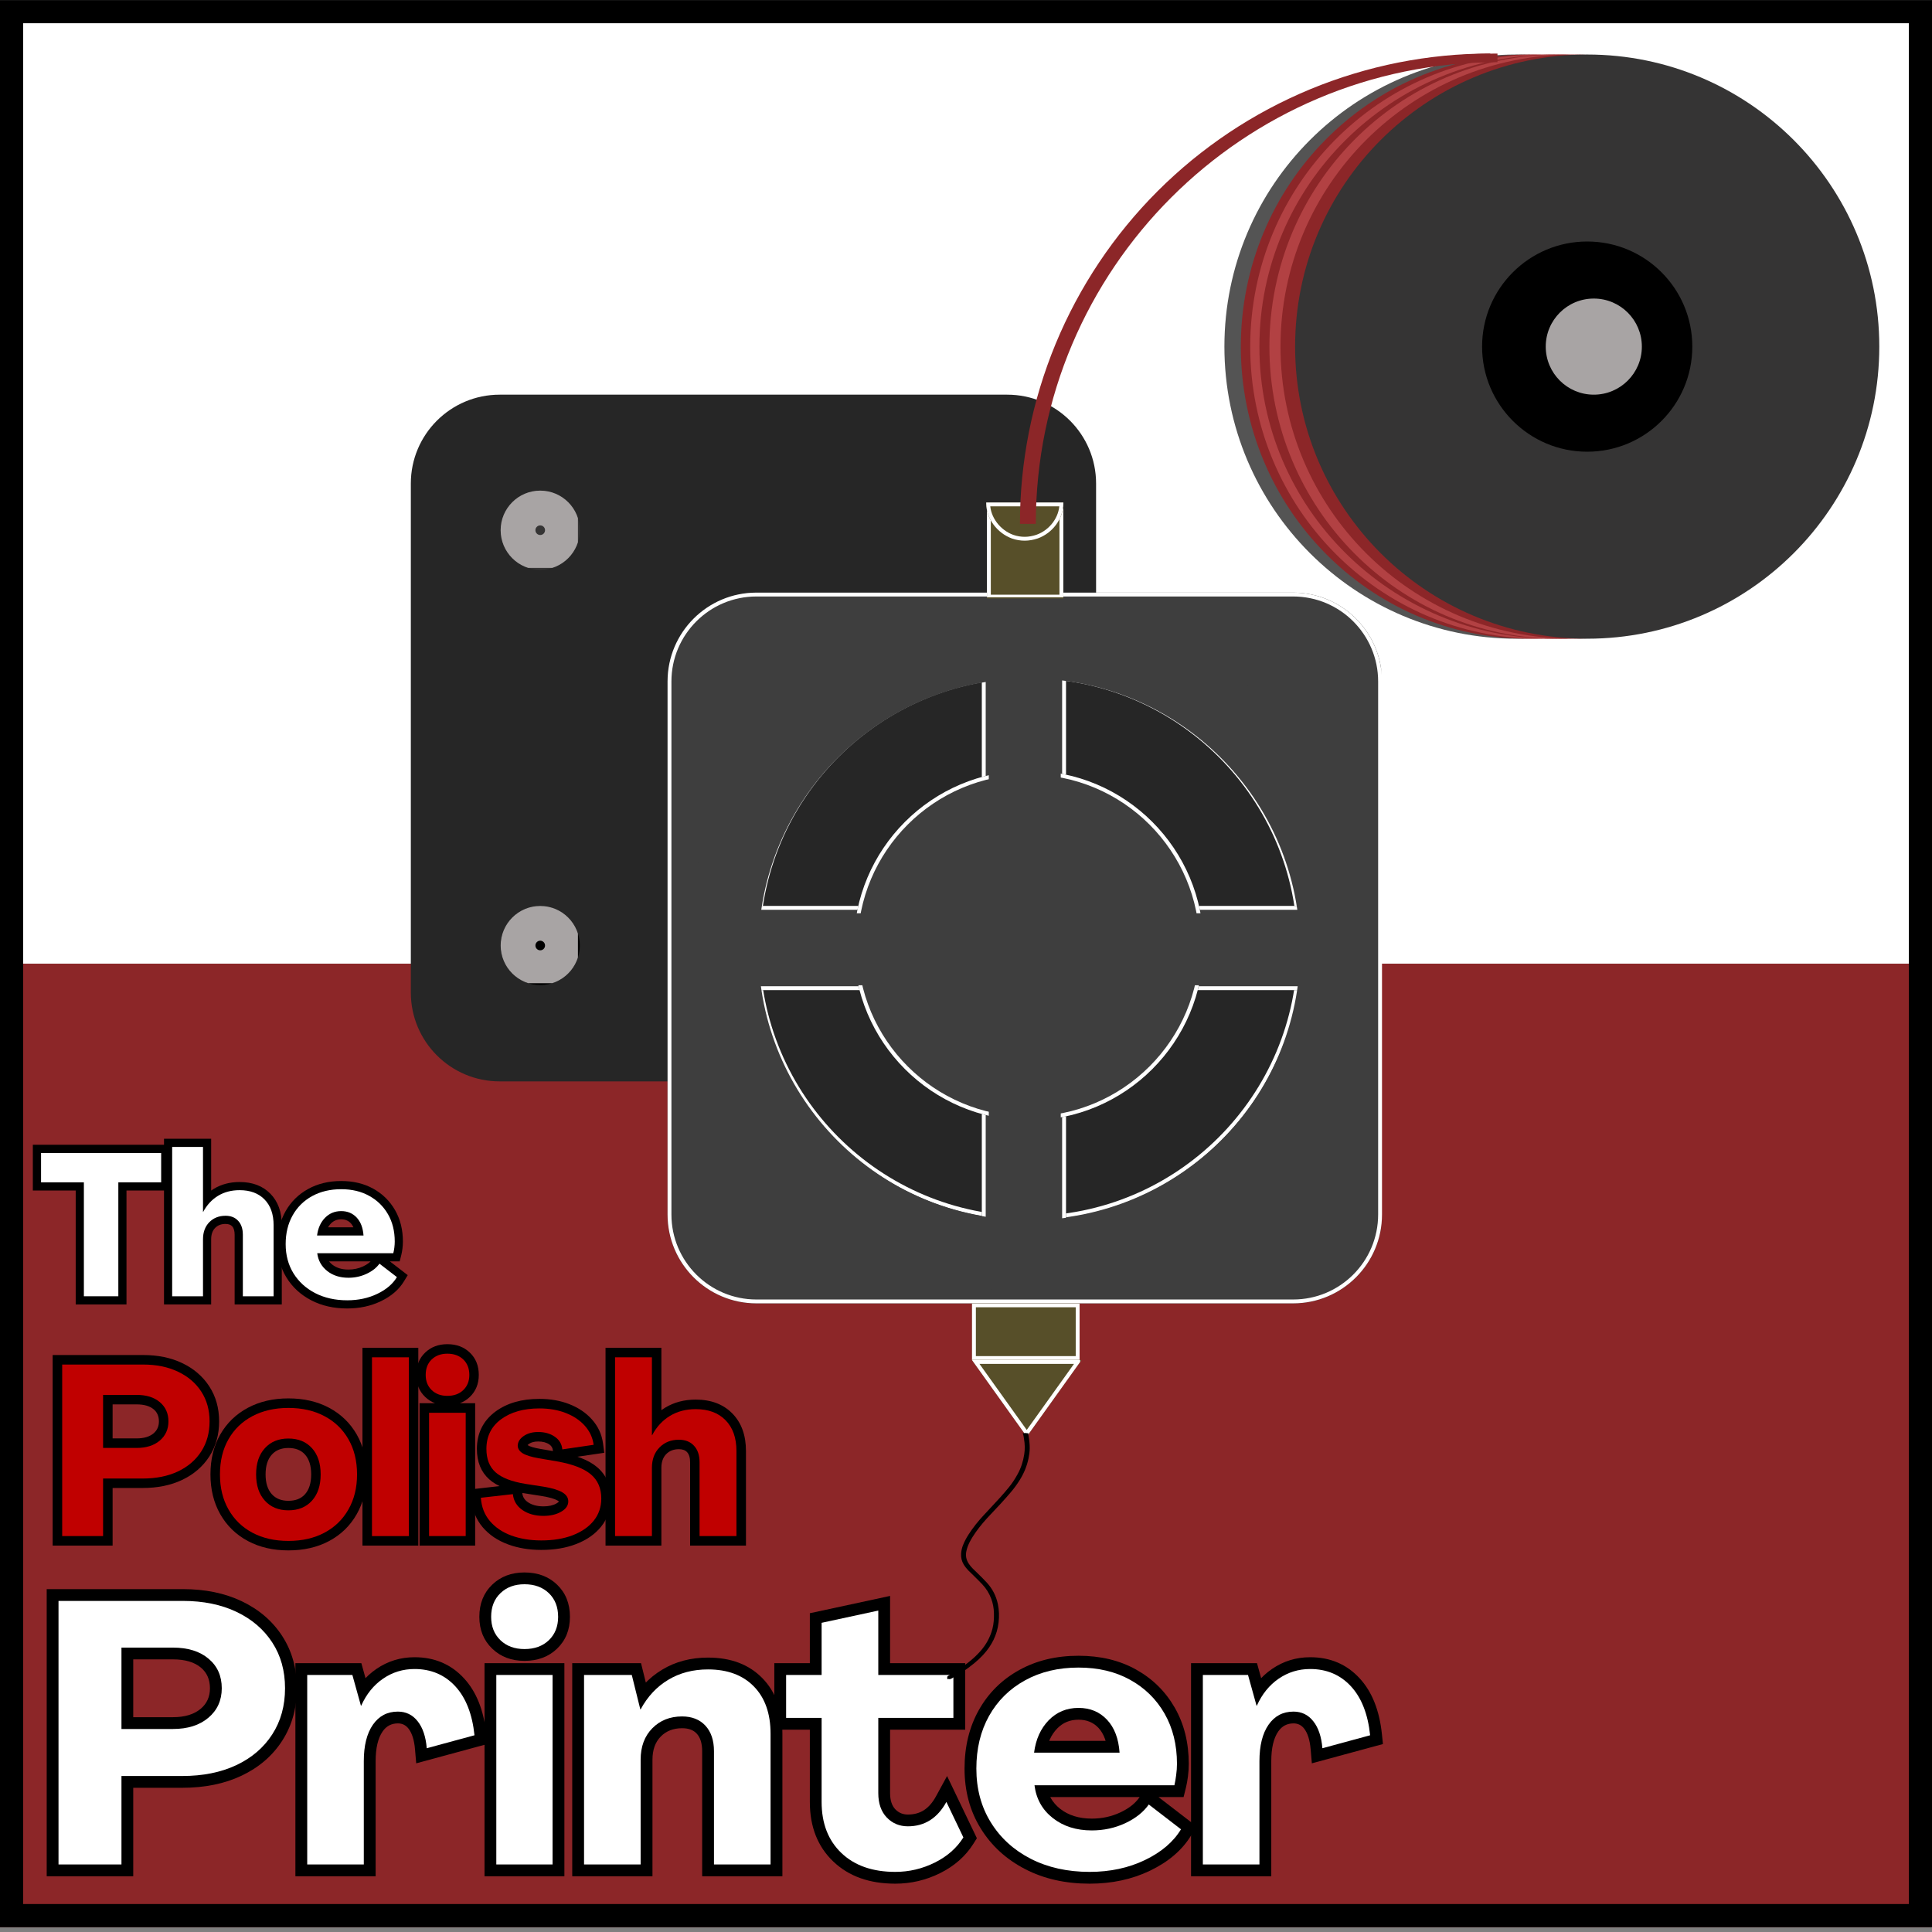<svg xmlns="http://www.w3.org/2000/svg" xmlns:xlink="http://www.w3.org/1999/xlink" width="500" viewBox="0 0 375 375" height="500" preserveAspectRatio="xMidYMid meet"><rect x="0" y="0" width="375" height="375" fill="#808080" stroke="none"/><defs><g></g><clipPath id="c94f77cf14"><path d="M 0 187.043 L 375 187.043 L 375 374.09 L 0 374.09 Z M 0 187.043 " clip-rule="nonzero"></path></clipPath><clipPath id="8040c7ece9"><path d="M 0 0.043 L 375 0.043 L 375 187.09 L 0 187.09 Z M 0 0.043 " clip-rule="nonzero"></path></clipPath><clipPath id="0f0ff9a53b"><rect x="0" width="375" y="0" height="188"></rect></clipPath><clipPath id="3d54aec4c8"><path d="M 0 0 L 375 0 L 375 187.043 L 0 187.043 Z M 0 0 " clip-rule="nonzero"></path></clipPath><clipPath id="a0af796296"><path d="M 0 0 L 375 0 L 375 187.043 L 0 187.043 Z M 0 0 " clip-rule="nonzero"></path></clipPath><clipPath id="419f405697"><rect x="0" width="375" y="0" height="188"></rect></clipPath><clipPath id="45ffb79690"><path d="M 237.656 10.582 L 351.043 10.582 L 351.043 123.973 L 237.656 123.973 Z M 237.656 10.582 " clip-rule="nonzero"></path></clipPath><clipPath id="de608c352d"><path d="M 294.352 10.582 C 263.039 10.582 237.656 35.965 237.656 67.277 C 237.656 98.59 263.039 123.973 294.352 123.973 C 325.66 123.973 351.043 98.59 351.043 67.277 C 351.043 35.965 325.66 10.582 294.352 10.582 Z M 294.352 10.582 " clip-rule="nonzero"></path></clipPath><clipPath id="f12b9433f1"><path d="M 0.656 0.582 L 114.043 0.582 L 114.043 113.973 L 0.656 113.973 Z M 0.656 0.582 " clip-rule="nonzero"></path></clipPath><clipPath id="d4c784b392"><path d="M 57.352 0.582 C 26.039 0.582 0.656 25.965 0.656 57.277 C 0.656 88.59 26.039 113.973 57.352 113.973 C 88.66 113.973 114.043 88.59 114.043 57.277 C 114.043 25.965 88.66 0.582 57.352 0.582 Z M 57.352 0.582 " clip-rule="nonzero"></path></clipPath><clipPath id="61466d6203"><rect x="0" width="115" y="0" height="114"></rect></clipPath><clipPath id="bef928001c"><path d="M 240.844 10.582 L 352.676 10.582 L 352.676 124 L 240.844 124 Z M 240.844 10.582 " clip-rule="nonzero"></path></clipPath><clipPath id="81c4788507"><path d="M 296.758 10.582 C 265.879 10.582 240.844 35.965 240.844 67.277 C 240.844 98.59 265.879 123.973 296.758 123.973 C 327.641 123.973 352.676 98.59 352.676 67.277 C 352.676 35.965 327.641 10.582 296.758 10.582 Z M 296.758 10.582 " clip-rule="nonzero"></path></clipPath><clipPath id="0667068925"><path d="M 0.844 0.582 L 112.676 0.582 L 112.676 114 L 0.844 114 Z M 0.844 0.582 " clip-rule="nonzero"></path></clipPath><clipPath id="2c087ba611"><path d="M 56.758 0.582 C 25.879 0.582 0.844 25.965 0.844 57.277 C 0.844 88.59 25.879 113.973 56.758 113.973 C 87.641 113.973 112.676 88.59 112.676 57.277 C 112.676 25.965 87.641 0.582 56.758 0.582 Z M 56.758 0.582 " clip-rule="nonzero"></path></clipPath><clipPath id="ea6eb77c83"><rect x="0" width="113" y="0" height="114"></rect></clipPath><clipPath id="a173d4874c"><path d="M 242.668 10.582 L 354.945 10.582 L 354.945 124 L 242.668 124 Z M 242.668 10.582 " clip-rule="nonzero"></path></clipPath><clipPath id="605532f662"><path d="M 298.809 10.582 C 267.801 10.582 242.668 35.965 242.668 67.277 C 242.668 98.59 267.801 123.973 298.809 123.973 C 329.812 123.973 354.945 98.59 354.945 67.277 C 354.945 35.965 329.812 10.582 298.809 10.582 Z M 298.809 10.582 " clip-rule="nonzero"></path></clipPath><clipPath id="de313841b7"><path d="M 0.668 0.582 L 112.945 0.582 L 112.945 114 L 0.668 114 Z M 0.668 0.582 " clip-rule="nonzero"></path></clipPath><clipPath id="2311ff741d"><path d="M 56.809 0.582 C 25.801 0.582 0.668 25.965 0.668 57.277 C 0.668 88.59 25.801 113.973 56.809 113.973 C 87.812 113.973 112.945 88.59 112.945 57.277 C 112.945 25.965 87.812 0.582 56.809 0.582 Z M 56.809 0.582 " clip-rule="nonzero"></path></clipPath><clipPath id="026515a4ca"><rect x="0" width="113" y="0" height="114"></rect></clipPath><clipPath id="c00564be4c"><path d="M 244.449 10.582 L 358.723 10.582 L 358.723 123.973 L 244.449 123.973 Z M 244.449 10.582 " clip-rule="nonzero"></path></clipPath><clipPath id="391bc694f9"><path d="M 301.559 10.582 C 270.02 10.582 244.449 35.965 244.449 67.277 C 244.449 98.59 270.02 123.973 301.559 123.973 C 333.102 123.973 358.672 98.59 358.672 67.277 C 358.672 35.965 333.102 10.582 301.559 10.582 Z M 301.559 10.582 " clip-rule="nonzero"></path></clipPath><clipPath id="86808dc7c4"><path d="M 0.449 0.582 L 114.723 0.582 L 114.723 113.973 L 0.449 113.973 Z M 0.449 0.582 " clip-rule="nonzero"></path></clipPath><clipPath id="b01b2afc98"><path d="M 57.559 0.582 C 26.02 0.582 0.449 25.965 0.449 57.277 C 0.449 88.59 26.02 113.973 57.559 113.973 C 89.102 113.973 114.672 88.59 114.672 57.277 C 114.672 25.965 89.102 0.582 57.559 0.582 Z M 57.559 0.582 " clip-rule="nonzero"></path></clipPath><clipPath id="e711a78e60"><rect x="0" width="115" y="0" height="114"></rect></clipPath><clipPath id="e31cdd8eee"><path d="M 246.391 10.582 L 358.672 10.582 L 358.672 124 L 246.391 124 Z M 246.391 10.582 " clip-rule="nonzero"></path></clipPath><clipPath id="2801acfd79"><path d="M 302.531 10.582 C 271.523 10.582 246.391 35.965 246.391 67.277 C 246.391 98.59 271.523 123.973 302.531 123.973 C 333.535 123.973 358.672 98.59 358.672 67.277 C 358.672 35.965 333.535 10.582 302.531 10.582 Z M 302.531 10.582 " clip-rule="nonzero"></path></clipPath><clipPath id="ab733e2c7b"><path d="M 0.391 0.582 L 112.672 0.582 L 112.672 114 L 0.391 114 Z M 0.391 0.582 " clip-rule="nonzero"></path></clipPath><clipPath id="225dfb2998"><path d="M 56.531 0.582 C 25.523 0.582 0.391 25.965 0.391 57.277 C 0.391 88.59 25.523 113.973 56.531 113.973 C 87.535 113.973 112.672 88.59 112.672 57.277 C 112.672 25.965 87.535 0.582 56.531 0.582 Z M 56.531 0.582 " clip-rule="nonzero"></path></clipPath><clipPath id="8c36d6d45a"><rect x="0" width="113" y="0" height="114"></rect></clipPath><clipPath id="0c1b2f5834"><path d="M 248.543 10.582 L 361.934 10.582 L 361.934 123.973 L 248.543 123.973 Z M 248.543 10.582 " clip-rule="nonzero"></path></clipPath><clipPath id="d57acaee4d"><path d="M 305.238 10.582 C 273.926 10.582 248.543 35.965 248.543 67.277 C 248.543 98.59 273.926 123.973 305.238 123.973 C 336.551 123.973 361.934 98.59 361.934 67.277 C 361.934 35.965 336.551 10.582 305.238 10.582 Z M 305.238 10.582 " clip-rule="nonzero"></path></clipPath><clipPath id="9a846d4bc9"><path d="M 0.543 0.582 L 113.934 0.582 L 113.934 113.973 L 0.543 113.973 Z M 0.543 0.582 " clip-rule="nonzero"></path></clipPath><clipPath id="6a1e0c0f14"><path d="M 57.238 0.582 C 25.926 0.582 0.543 25.965 0.543 57.277 C 0.543 88.59 25.926 113.973 57.238 113.973 C 88.551 113.973 113.934 88.59 113.934 57.277 C 113.934 25.965 88.551 0.582 57.238 0.582 Z M 57.238 0.582 " clip-rule="nonzero"></path></clipPath><clipPath id="209940a63d"><rect x="0" width="114" y="0" height="114"></rect></clipPath><clipPath id="b304563595"><path d="M 251.379 10.582 L 364.77 10.582 L 364.77 123.973 L 251.379 123.973 Z M 251.379 10.582 " clip-rule="nonzero"></path></clipPath><clipPath id="9213b752d6"><path d="M 308.074 10.582 C 276.762 10.582 251.379 35.965 251.379 67.277 C 251.379 98.59 276.762 123.973 308.074 123.973 C 339.387 123.973 364.77 98.59 364.77 67.277 C 364.77 35.965 339.387 10.582 308.074 10.582 Z M 308.074 10.582 " clip-rule="nonzero"></path></clipPath><clipPath id="7e5ec2524d"><path d="M 0.379 0.582 L 113.77 0.582 L 113.77 113.973 L 0.379 113.973 Z M 0.379 0.582 " clip-rule="nonzero"></path></clipPath><clipPath id="f6658e0054"><path d="M 57.074 0.582 C 25.762 0.582 0.379 25.965 0.379 57.277 C 0.379 88.59 25.762 113.973 57.074 113.973 C 88.387 113.973 113.77 88.59 113.77 57.277 C 113.77 25.965 88.387 0.582 57.074 0.582 Z M 57.074 0.582 " clip-rule="nonzero"></path></clipPath><clipPath id="345a80dd1e"><rect x="0" width="114" y="0" height="114"></rect></clipPath><clipPath id="2ab5c6e6f6"><path d="M 287.672 46.875 L 328.477 46.875 L 328.477 87.676 L 287.672 87.676 Z M 287.672 46.875 " clip-rule="nonzero"></path></clipPath><clipPath id="ca08f2272f"><path d="M 308.074 46.875 C 296.809 46.875 287.672 56.008 287.672 67.277 C 287.672 78.543 296.809 87.676 308.074 87.676 C 319.34 87.676 328.477 78.543 328.477 67.277 C 328.477 56.008 319.34 46.875 308.074 46.875 Z M 308.074 46.875 " clip-rule="nonzero"></path></clipPath><clipPath id="1bf5ba1de8"><path d="M 0.672 0.875 L 41.477 0.875 L 41.477 41.676 L 0.672 41.676 Z M 0.672 0.875 " clip-rule="nonzero"></path></clipPath><clipPath id="2dc378bc46"><path d="M 21.074 0.875 C 9.809 0.875 0.672 10.008 0.672 21.277 C 0.672 32.543 9.809 41.676 21.074 41.676 C 32.34 41.676 41.477 32.543 41.477 21.277 C 41.477 10.008 32.34 0.875 21.074 0.875 Z M 21.074 0.875 " clip-rule="nonzero"></path></clipPath><clipPath id="e58c1f9d2f"><rect x="0" width="42" y="0" height="42"></rect></clipPath><clipPath id="7ed032aa3b"><path d="M 300.027 57.949 L 318.684 57.949 L 318.684 76.605 L 300.027 76.605 Z M 300.027 57.949 " clip-rule="nonzero"></path></clipPath><clipPath id="c3c7973284"><path d="M 309.355 57.949 C 304.203 57.949 300.027 62.125 300.027 67.277 C 300.027 72.43 304.203 76.605 309.355 76.605 C 314.508 76.605 318.684 72.43 318.684 67.277 C 318.684 62.125 314.508 57.949 309.355 57.949 Z M 309.355 57.949 " clip-rule="nonzero"></path></clipPath><clipPath id="8721262a6d"><path d="M 0.027 0.949 L 18.684 0.949 L 18.684 19.605 L 0.027 19.605 Z M 0.027 0.949 " clip-rule="nonzero"></path></clipPath><clipPath id="2271007fd8"><path d="M 9.355 0.949 C 4.203 0.949 0.027 5.125 0.027 10.277 C 0.027 15.43 4.203 19.605 9.355 19.605 C 14.508 19.605 18.684 15.43 18.684 10.277 C 18.684 5.125 14.508 0.949 9.355 0.949 Z M 9.355 0.949 " clip-rule="nonzero"></path></clipPath><clipPath id="924cec429d"><rect x="0" width="19" y="0" height="20"></rect></clipPath><clipPath id="0eb6447903"><path d="M 79.742 76.605 L 212.75 76.605 L 212.75 210 L 79.742 210 Z M 79.742 76.605 " clip-rule="nonzero"></path></clipPath><clipPath id="254029f2e9"><path d="M 96.992 76.605 L 195.5 76.605 C 205.027 76.605 212.75 84.328 212.75 93.855 L 212.75 192.648 C 212.75 202.176 205.027 209.898 195.5 209.898 L 96.992 209.898 C 87.465 209.898 79.742 202.176 79.742 192.648 L 79.742 93.855 C 79.742 84.328 87.465 76.605 96.992 76.605 Z M 96.992 76.605 " clip-rule="nonzero"></path></clipPath><clipPath id="4b062ffaf3"><path d="M 0.742 0.605 L 133.75 0.605 L 133.75 134 L 0.742 134 Z M 0.742 0.605 " clip-rule="nonzero"></path></clipPath><clipPath id="cd5b74f8a0"><path d="M 17.992 0.605 L 116.5 0.605 C 126.027 0.605 133.75 8.328 133.75 17.855 L 133.75 116.648 C 133.75 126.176 126.027 133.898 116.5 133.898 L 17.992 133.898 C 8.465 133.898 0.742 126.176 0.742 116.648 L 0.742 17.855 C 0.742 8.328 8.465 0.605 17.992 0.605 Z M 17.992 0.605 " clip-rule="nonzero"></path></clipPath><clipPath id="6360cd3d01"><rect x="0" width="134" y="0" height="134"></rect></clipPath><clipPath id="95a057b0da"><path d="M 129.57 115.027 L 268.613 115.027 L 268.613 252.992 L 129.57 252.992 Z M 129.57 115.027 " clip-rule="nonzero"></path></clipPath><clipPath id="3ca713b1a5"><path d="M 146.82 115.027 L 251.004 115.027 C 260.531 115.027 268.254 122.75 268.254 132.277 L 268.254 235.742 C 268.254 245.27 260.531 252.992 251.004 252.992 L 146.82 252.992 C 137.293 252.992 129.57 245.27 129.57 235.742 L 129.57 132.277 C 129.57 122.75 137.293 115.027 146.82 115.027 Z M 146.82 115.027 " clip-rule="nonzero"></path></clipPath><clipPath id="f769dc8eac"><path d="M 0.57 0.027 L 139.32 0.027 L 139.32 137.992 L 0.57 137.992 Z M 0.57 0.027 " clip-rule="nonzero"></path></clipPath><clipPath id="695d26af31"><path d="M 17.82 0.027 L 122.004 0.027 C 131.531 0.027 139.254 7.75 139.254 17.277 L 139.254 120.742 C 139.254 130.27 131.531 137.992 122.004 137.992 L 17.82 137.992 C 8.293 137.992 0.57 130.27 0.57 120.742 L 0.57 17.277 C 0.57 7.75 8.293 0.027 17.82 0.027 Z M 17.82 0.027 " clip-rule="nonzero"></path></clipPath><clipPath id="d5e413204f"><rect x="0" width="140" y="0" height="138"></rect></clipPath><clipPath id="a67a1e0041"><path d="M 129.574 115.027 L 268.32 115.027 L 268.32 253 L 129.574 253 Z M 129.574 115.027 " clip-rule="nonzero"></path></clipPath><clipPath id="5ce995ad31"><path d="M 146.824 115.027 L 250.996 115.027 C 260.523 115.027 268.246 122.75 268.246 132.277 L 268.246 235.73 C 268.246 245.258 260.523 252.98 250.996 252.98 L 146.824 252.98 C 137.297 252.98 129.574 245.258 129.574 235.73 L 129.574 132.277 C 129.574 122.75 137.297 115.027 146.824 115.027 Z M 146.824 115.027 " clip-rule="nonzero"></path></clipPath><clipPath id="e5e1d90094"><path d="M 146.719 130.898 L 252.602 130.898 L 252.602 236.781 L 146.719 236.781 Z M 146.719 130.898 " clip-rule="nonzero"></path></clipPath><clipPath id="0169b10fb3"><path d="M 199.66 130.898 C 170.422 130.898 146.719 154.602 146.719 183.84 C 146.719 213.078 170.422 236.781 199.66 236.781 C 228.898 236.781 252.602 213.078 252.602 183.84 C 252.602 154.602 228.898 130.898 199.66 130.898 Z M 199.66 130.898 " clip-rule="nonzero"></path></clipPath><clipPath id="53bda1705d"><path d="M 0.719 0.898 L 106.602 0.898 L 106.602 106.781 L 0.719 106.781 Z M 0.719 0.898 " clip-rule="nonzero"></path></clipPath><clipPath id="3df6c64439"><path d="M 53.66 0.898 C 24.422 0.898 0.719 24.602 0.719 53.84 C 0.719 83.078 24.422 106.781 53.66 106.781 C 82.898 106.781 106.602 83.078 106.602 53.84 C 106.602 24.602 82.898 0.898 53.66 0.898 Z M 53.66 0.898 " clip-rule="nonzero"></path></clipPath><clipPath id="555e8f3078"><rect x="0" width="107" y="0" height="107"></rect></clipPath><clipPath id="356f2cef90"><path d="M 146.719 130.898 L 252.469 130.898 L 252.469 236.648 L 146.719 236.648 Z M 146.719 130.898 " clip-rule="nonzero"></path></clipPath><clipPath id="c2ec4fad6c"><path d="M 199.656 130.898 C 170.418 130.898 146.719 154.598 146.719 183.836 C 146.719 213.074 170.418 236.777 199.656 236.777 C 228.895 236.777 252.598 213.074 252.598 183.836 C 252.598 154.598 228.895 130.898 199.656 130.898 Z M 199.656 130.898 " clip-rule="nonzero"></path></clipPath><clipPath id="0afd215ce4"><path d="M 190.574 123.973 L 206.914 123.973 L 206.914 244.047 L 190.574 244.047 Z M 190.574 123.973 " clip-rule="nonzero"></path></clipPath><clipPath id="78ce4a7489"><path d="M 0.574 0.973 L 16.914 0.973 L 16.914 121.047 L 0.574 121.047 Z M 0.574 0.973 " clip-rule="nonzero"></path></clipPath><clipPath id="0654d4c9b4"><rect x="0" width="17" y="0" height="122"></rect></clipPath><clipPath id="565f3db040"><path d="M 190.574 123.977 L 206.91 123.977 L 206.91 243.973 L 190.574 243.973 Z M 190.574 123.977 " clip-rule="nonzero"></path></clipPath><clipPath id="db51ef4aa6"><path d="M 138.703 175.84 L 259.117 175.84 L 259.117 192.18 L 138.703 192.18 Z M 138.703 175.84 " clip-rule="nonzero"></path></clipPath><clipPath id="045d6b0c97"><path d="M 0.703 0.84 L 121.117 0.84 L 121.117 17.18 L 0.703 17.18 Z M 0.703 0.84 " clip-rule="nonzero"></path></clipPath><clipPath id="e71993cec5"><rect x="0" width="122" y="0" height="18"></rect></clipPath><clipPath id="852c265800"><path d="M 138.715 175.84 L 259.109 175.84 L 259.109 192.176 L 138.715 192.176 Z M 138.715 175.84 " clip-rule="nonzero"></path></clipPath><clipPath id="f6e2eeafde"><path d="M 165.719 149.582 L 233.602 149.582 L 233.602 217.465 L 165.719 217.465 Z M 165.719 149.582 " clip-rule="nonzero"></path></clipPath><clipPath id="0f33b85242"><path d="M 199.66 149.582 C 180.914 149.582 165.719 164.777 165.719 183.523 C 165.719 202.27 180.914 217.465 199.66 217.465 C 218.402 217.465 233.602 202.27 233.602 183.523 C 233.602 164.777 218.402 149.582 199.66 149.582 Z M 199.66 149.582 " clip-rule="nonzero"></path></clipPath><clipPath id="1446cbd606"><path d="M 0.719 0.582 L 68.602 0.582 L 68.602 68.465 L 0.719 68.465 Z M 0.719 0.582 " clip-rule="nonzero"></path></clipPath><clipPath id="60136a98f7"><path d="M 34.66 0.582 C 15.914 0.582 0.719 15.777 0.719 34.523 C 0.719 53.27 15.914 68.465 34.66 68.465 C 53.402 68.465 68.602 53.27 68.602 34.523 C 68.602 15.777 53.402 0.582 34.66 0.582 Z M 34.66 0.582 " clip-rule="nonzero"></path></clipPath><clipPath id="1c6758ee87"><rect x="0" width="69" y="0" height="69"></rect></clipPath><clipPath id="9855f1e665"><path d="M 165.719 149.582 L 233.594 149.582 L 233.594 217.457 L 165.719 217.457 Z M 165.719 149.582 " clip-rule="nonzero"></path></clipPath><clipPath id="7988503a55"><path d="M 199.656 149.582 C 180.914 149.582 165.719 164.777 165.719 183.52 C 165.719 202.266 180.914 217.457 199.656 217.457 C 218.398 217.457 233.594 202.266 233.594 183.52 C 233.594 164.777 218.398 149.582 199.656 149.582 Z M 199.656 149.582 " clip-rule="nonzero"></path></clipPath><clipPath id="cfacf780ee"><path d="M 97.176 95.23 L 112.547 95.23 L 112.547 110.598 L 97.176 110.598 Z M 97.176 95.23 " clip-rule="nonzero"></path></clipPath><clipPath id="f9971d0ccf"><path d="M 104.863 95.23 C 100.617 95.23 97.176 98.672 97.176 102.914 C 97.176 107.156 100.617 110.598 104.863 110.598 C 109.105 110.598 112.547 107.156 112.547 102.914 C 112.547 98.672 109.105 95.23 104.863 95.23 Z M 104.863 95.23 " clip-rule="nonzero"></path></clipPath><clipPath id="b033c07c5e"><path d="M 0.176 0.23 L 15.547 0.23 L 15.547 15.598 L 0.176 15.598 Z M 0.176 0.23 " clip-rule="nonzero"></path></clipPath><clipPath id="2e6dd9a6ac"><path d="M 7.863 0.23 C 3.617 0.23 0.176 3.672 0.176 7.914 C 0.176 12.156 3.617 15.598 7.863 15.598 C 12.105 15.598 15.547 12.156 15.547 7.914 C 15.547 3.672 12.105 0.23 7.863 0.23 Z M 7.863 0.23 " clip-rule="nonzero"></path></clipPath><clipPath id="8a574fdaa9"><rect x="0" width="16" y="0" height="16"></rect></clipPath><clipPath id="d0bcae248a"><path d="M 97.176 95.23 L 112.176 95.23 L 112.176 110.23 L 97.176 110.23 Z M 97.176 95.23 " clip-rule="nonzero"></path></clipPath><clipPath id="57f26c7c18"><path d="M 104.859 95.23 C 100.617 95.23 97.176 98.668 97.176 102.91 C 97.176 107.152 100.617 110.594 104.859 110.594 C 109.102 110.594 112.539 107.152 112.539 102.91 C 112.539 98.668 109.102 95.23 104.859 95.23 Z M 104.859 95.23 " clip-rule="nonzero"></path></clipPath><clipPath id="dfb95f5866"><path d="M 97.176 175.84 L 112.547 175.84 L 112.547 191.207 L 97.176 191.207 Z M 97.176 175.84 " clip-rule="nonzero"></path></clipPath><clipPath id="6f56b94850"><path d="M 104.863 175.84 C 100.617 175.84 97.176 179.281 97.176 183.523 C 97.176 187.766 100.617 191.207 104.863 191.207 C 109.105 191.207 112.547 187.766 112.547 183.523 C 112.547 179.281 109.105 175.84 104.863 175.84 Z M 104.863 175.84 " clip-rule="nonzero"></path></clipPath><clipPath id="e08eba62f9"><path d="M 0.176 0.84 L 15.547 0.84 L 15.547 16.207 L 0.176 16.207 Z M 0.176 0.84 " clip-rule="nonzero"></path></clipPath><clipPath id="3a72753e59"><path d="M 7.863 0.84 C 3.617 0.84 0.176 4.281 0.176 8.523 C 0.176 12.766 3.617 16.207 7.863 16.207 C 12.105 16.207 15.547 12.766 15.547 8.523 C 15.547 4.281 12.105 0.84 7.863 0.84 Z M 7.863 0.84 " clip-rule="nonzero"></path></clipPath><clipPath id="bc665c9b0d"><rect x="0" width="16" y="0" height="17"></rect></clipPath><clipPath id="2453d28336"><path d="M 97.176 175.84 L 112.176 175.84 L 112.176 190.84 L 97.176 190.84 Z M 97.176 175.84 " clip-rule="nonzero"></path></clipPath><clipPath id="6249e418d0"><path d="M 104.859 175.84 C 100.617 175.84 97.176 179.281 97.176 183.523 C 97.176 187.766 100.617 191.203 104.859 191.203 C 109.102 191.203 112.539 187.766 112.539 183.523 C 112.539 179.281 109.102 175.84 104.859 175.84 Z M 104.859 175.84 " clip-rule="nonzero"></path></clipPath><clipPath id="927725b25d"><path d="M 133.371 117.852 L 266.121 117.852 L 266.121 250.602 L 133.371 250.602 Z M 133.371 117.852 " clip-rule="nonzero"></path></clipPath><clipPath id="5efacc9c27"><path d="M 137.219 177.27 L 262.797 177.27 L 262.797 191.238 L 137.219 191.238 Z M 137.219 177.27 " clip-rule="nonzero"></path></clipPath><clipPath id="cd934efae1"><path d="M 0.219 0.27 L 125.797 0.27 L 125.797 14.238 L 0.219 14.238 Z M 0.219 0.27 " clip-rule="nonzero"></path></clipPath><clipPath id="8cf5e8d31e"><rect x="0" width="126" y="0" height="15"></rect></clipPath><clipPath id="33f5132b7e"><path d="M 191.922 121.469 L 205.891 121.469 L 205.891 247.047 L 191.922 247.047 Z M 191.922 121.469 " clip-rule="nonzero"></path></clipPath><clipPath id="e0aef8cb5b"><path d="M 0.922 0.469 L 14.891 0.469 L 14.891 126.047 L 0.922 126.047 Z M 0.922 0.469 " clip-rule="nonzero"></path></clipPath><clipPath id="7744e47d1b"><rect x="0" width="15" y="0" height="127"></rect></clipPath><clipPath id="8ad580672f"><path d="M 188.66 252.992 L 209.559 252.992 L 209.559 263.98 L 188.66 263.98 Z M 188.66 252.992 " clip-rule="nonzero"></path></clipPath><clipPath id="5ae14ca990"><path d="M 0.66 0.992 L 21.559 0.992 L 21.559 11.98 L 0.66 11.98 Z M 0.66 0.992 " clip-rule="nonzero"></path></clipPath><clipPath id="c470879c2b"><rect x="0" width="22" y="0" height="12"></rect></clipPath><clipPath id="2f87cc66fb"><path d="M 188.668 252.992 L 209.547 252.992 L 209.547 263.973 L 188.668 263.973 Z M 188.668 252.992 " clip-rule="nonzero"></path></clipPath><clipPath id="aaf9b8c3d7"><path d="M 188.66 263.98 L 209.965 263.98 L 209.965 278.844 L 188.66 278.844 Z M 188.66 263.98 " clip-rule="nonzero"></path></clipPath><clipPath id="64a5b3785b"><path d="M 199.293 278.844 L 209.926 263.98 L 188.66 263.98 Z M 199.293 278.844 " clip-rule="nonzero"></path></clipPath><clipPath id="09ff1e4d6c"><path d="M 0.66 0.98 L 21.965 0.98 L 21.965 15.844 L 0.66 15.844 Z M 0.66 0.98 " clip-rule="nonzero"></path></clipPath><clipPath id="0d1a73f873"><path d="M 11.293 15.844 L 21.926 0.98 L 0.66 0.98 Z M 11.293 15.844 " clip-rule="nonzero"></path></clipPath><clipPath id="5863c71f2b"><rect x="0" width="22" y="0" height="16"></rect></clipPath><clipPath id="6d22fea338"><path d="M 188.66 263.984 L 209.66 263.984 L 209.66 278.84 L 188.66 278.84 Z M 188.66 263.984 " clip-rule="nonzero"></path></clipPath><clipPath id="ddfd5aa58e"><path d="M 199.289 278.84 L 209.918 263.984 L 188.66 263.984 Z M 199.289 278.84 " clip-rule="nonzero"></path></clipPath><clipPath id="dbd52a2d37"><path d="M 191.566 98.684 L 206.402 98.684 L 206.402 116.184 L 191.566 116.184 Z M 191.566 98.684 " clip-rule="nonzero"></path></clipPath><clipPath id="ab8efd8264"><path d="M 0.566 0.684 L 15.402 0.684 L 15.402 18.184 L 0.566 18.184 Z M 0.566 0.684 " clip-rule="nonzero"></path></clipPath><clipPath id="2861278d8f"><rect x="0" width="16" y="0" height="19"></rect></clipPath><clipPath id="7f0b998956"><path d="M 191.566 98.688 L 206.391 98.688 L 206.391 115.934 L 191.566 115.934 Z M 191.566 98.688 " clip-rule="nonzero"></path></clipPath><clipPath id="447460daf7"><path d="M 191.406 97.523 L 206.398 97.523 L 206.398 104.977 L 191.406 104.977 Z M 191.406 97.523 " clip-rule="nonzero"></path></clipPath><clipPath id="81bbb155c8"><path d="M 201.402 104.512 C 200.637 104.773 199.762 104.945 198.906 104.945 C 198.047 104.945 197.223 104.801 196.465 104.539 C 196.449 104.531 196.434 104.531 196.414 104.523 C 193.562 103.477 191.461 100.719 191.418 97.738 L 191.418 97.523 L 206.398 97.523 L 206.398 97.738 C 206.359 100.734 204.289 103.492 201.402 104.512 Z M 201.402 104.512 " clip-rule="nonzero"></path></clipPath><clipPath id="9ab6796766"><path d="M 0.406 0.523 L 15.398 0.523 L 15.398 7.977 L 0.406 7.977 Z M 0.406 0.523 " clip-rule="nonzero"></path></clipPath><clipPath id="c918b64414"><path d="M 10.402 7.512 C 9.637 7.773 8.762 7.945 7.906 7.945 C 7.047 7.945 6.223 7.801 5.465 7.539 C 5.449 7.531 5.434 7.531 5.414 7.523 C 2.562 6.477 0.461 3.719 0.418 0.738 L 0.418 0.523 L 15.398 0.523 L 15.398 0.738 C 15.359 3.734 13.289 6.492 10.402 7.512 Z M 10.402 7.512 " clip-rule="nonzero"></path></clipPath><clipPath id="49c889264a"><rect x="0" width="16" y="0" height="8"></rect></clipPath><clipPath id="56f515fceb"><path d="M 191.426 97.461 L 206.395 97.461 L 206.395 104.945 L 191.426 104.945 Z M 191.426 97.461 " clip-rule="nonzero"></path></clipPath><clipPath id="55518a7336"><path d="M 201.402 104.516 C 200.637 104.773 199.762 104.945 198.906 104.945 C 198.051 104.945 197.227 104.801 196.469 104.539 C 196.449 104.531 196.434 104.531 196.418 104.523 C 193.566 103.477 191.465 100.723 191.426 97.746 L 191.426 97.527 L 206.395 97.527 L 206.395 97.746 C 206.355 100.738 204.285 103.496 201.402 104.516 Z M 201.402 104.516 " clip-rule="nonzero"></path></clipPath><clipPath id="6000283253"><path d="M 197.953 10.375 L 289.453 10.375 L 289.453 101.875 L 197.953 101.875 Z M 197.953 10.375 " clip-rule="nonzero"></path></clipPath><clipPath id="85aeeaa8e7"><path d="M 199.355 10.375 L 290.855 10.375 L 290.855 101.875 L 199.355 101.875 Z M 199.355 10.375 " clip-rule="nonzero"></path></clipPath><clipPath id="17cf1bea53"><rect x="0" width="76" y="0" height="46"></rect></clipPath><clipPath id="480c92c58e"><rect x="0" width="139" y="0" height="53"></rect></clipPath><clipPath id="1db2013a59"><rect x="0" width="266" y="0" height="74"></rect></clipPath><clipPath id="942b02f193"><path d="M 0 0.008 L 375 0.008 L 375 374.066 L 0 374.066 Z M 0 0.008 " clip-rule="nonzero"></path></clipPath><clipPath id="12695de771"><path d="M 184.156 278.176 L 202.156 278.176 L 202.156 326.926 L 184.156 326.926 Z M 184.156 278.176 " clip-rule="nonzero"></path></clipPath><clipPath id="07feb9fea8"><path d="M 183.82 278.176 L 201.82 278.176 L 201.82 326.926 L 183.82 326.926 Z M 183.82 278.176 " clip-rule="nonzero"></path></clipPath></defs><g clip-path="url(#c94f77cf14)"><g transform="matrix(1, 0, 0, 1, 0, 187)"><g clip-path="url(#0f0ff9a53b)"><g clip-path="url(#8040c7ece9)"><path fill="#8c2628" d="M 0 0.043 L 374.82 0.043 L 374.82 187.09 L 0 187.09 Z M 0 0.043 " fill-opacity="1" fill-rule="nonzero"></path></g></g></g></g><g clip-path="url(#3d54aec4c8)"><g transform="matrix(1, 0, 0, 1, 0, 0)"><g clip-path="url(#419f405697)"><g clip-path="url(#a0af796296)"><path fill="#ffffff" d="M 0 0 L 374.82 0 L 374.82 187.043 L 0 187.043 Z M 0 0 " fill-opacity="1" fill-rule="nonzero"></path></g></g></g></g><g clip-path="url(#45ffb79690)"><g clip-path="url(#de608c352d)"><g transform="matrix(1, 0, 0, 1, 237, 10)"><g clip-path="url(#61466d6203)"><g clip-path="url(#f12b9433f1)"><g clip-path="url(#d4c784b392)"><path fill="#545454" d="M 0.656 0.582 L 114.043 0.582 L 114.043 113.973 L 0.656 113.973 Z M 0.656 0.582 " fill-opacity="1" fill-rule="nonzero"></path></g></g></g></g></g></g><g clip-path="url(#bef928001c)"><g clip-path="url(#81c4788507)"><g transform="matrix(1, 0, 0, 1, 240, 10)"><g clip-path="url(#ea6eb77c83)"><g clip-path="url(#0667068925)"><g clip-path="url(#2c087ba611)"><path fill="#8c2628" d="M 0.844 0.582 L 112.676 0.582 L 112.676 114.156 L 0.844 114.156 Z M 0.844 0.582 " fill-opacity="1" fill-rule="nonzero"></path></g></g></g></g></g></g><g clip-path="url(#a173d4874c)"><g clip-path="url(#605532f662)"><g transform="matrix(1, 0, 0, 1, 242, 10)"><g clip-path="url(#026515a4ca)"><g clip-path="url(#de313841b7)"><g clip-path="url(#2311ff741d)"><path fill="#b24143" d="M 0.668 0.582 L 112.945 0.582 L 112.945 114.176 L 0.668 114.176 Z M 0.668 0.582 " fill-opacity="1" fill-rule="nonzero"></path></g></g></g></g></g></g><g clip-path="url(#c00564be4c)"><g clip-path="url(#391bc694f9)"><g transform="matrix(1, 0, 0, 1, 244, 10)"><g clip-path="url(#e711a78e60)"><g clip-path="url(#86808dc7c4)"><g clip-path="url(#b01b2afc98)"><path fill="#8c2628" d="M 0.449 0.582 L 114.723 0.582 L 114.723 113.973 L 0.449 113.973 Z M 0.449 0.582 " fill-opacity="1" fill-rule="nonzero"></path></g></g></g></g></g></g><g clip-path="url(#e31cdd8eee)"><g clip-path="url(#2801acfd79)"><g transform="matrix(1, 0, 0, 1, 246, 10)"><g clip-path="url(#8c36d6d45a)"><g clip-path="url(#ab733e2c7b)"><g clip-path="url(#225dfb2998)"><path fill="#b24143" d="M 0.391 0.582 L 112.672 0.582 L 112.672 114.176 L 0.391 114.176 Z M 0.391 0.582 " fill-opacity="1" fill-rule="nonzero"></path></g></g></g></g></g></g><g clip-path="url(#0c1b2f5834)"><g clip-path="url(#d57acaee4d)"><g transform="matrix(1, 0, 0, 1, 248, 10)"><g clip-path="url(#209940a63d)"><g clip-path="url(#9a846d4bc9)"><g clip-path="url(#6a1e0c0f14)"><path fill="#8c2628" d="M 0.543 0.582 L 113.934 0.582 L 113.934 113.973 L 0.543 113.973 Z M 0.543 0.582 " fill-opacity="1" fill-rule="nonzero"></path></g></g></g></g></g></g><g clip-path="url(#b304563595)"><g clip-path="url(#9213b752d6)"><g transform="matrix(1, 0, 0, 1, 251, 10)"><g clip-path="url(#345a80dd1e)"><g clip-path="url(#7e5ec2524d)"><g clip-path="url(#f6658e0054)"><path fill="#353434" d="M 0.379 0.582 L 113.77 0.582 L 113.77 113.973 L 0.379 113.973 Z M 0.379 0.582 " fill-opacity="1" fill-rule="nonzero"></path></g></g></g></g></g></g><g clip-path="url(#2ab5c6e6f6)"><g clip-path="url(#ca08f2272f)"><g transform="matrix(1, 0, 0, 1, 287, 46)"><g clip-path="url(#e58c1f9d2f)"><g clip-path="url(#1bf5ba1de8)"><g clip-path="url(#2dc378bc46)"><path fill="#000000" d="M 0.672 0.875 L 41.477 0.875 L 41.477 41.68 L 0.672 41.68 Z M 0.672 0.875 " fill-opacity="1" fill-rule="nonzero"></path></g></g></g></g></g></g><g clip-path="url(#7ed032aa3b)"><g clip-path="url(#c3c7973284)"><g transform="matrix(1, 0, 0, 1, 300, 57)"><g clip-path="url(#924cec429d)"><g clip-path="url(#8721262a6d)"><g clip-path="url(#2271007fd8)"><path fill="#a8a4a4" d="M 0.027 0.949 L 18.684 0.949 L 18.684 19.605 L 0.027 19.605 Z M 0.027 0.949 " fill-opacity="1" fill-rule="nonzero"></path></g></g></g></g></g></g><g clip-path="url(#0eb6447903)"><g clip-path="url(#254029f2e9)"><g transform="matrix(1, 0, 0, 1, 79, 76)"><g clip-path="url(#6360cd3d01)"><g clip-path="url(#4b062ffaf3)"><g clip-path="url(#cd5b74f8a0)"><path fill="#262626" d="M 0.742 0.605 L 133.75 0.605 L 133.75 134.133 L 0.742 134.133 Z M 0.742 0.605 " fill-opacity="1" fill-rule="nonzero"></path></g></g></g></g></g></g><g clip-path="url(#95a057b0da)"><g clip-path="url(#3ca713b1a5)"><g transform="matrix(1, 0, 0, 1, 129, 115)"><g clip-path="url(#d5e413204f)"><g clip-path="url(#f769dc8eac)"><g clip-path="url(#695d26af31)"><path fill="#3e3e3e" d="M 0.57 0.027 L 139.074 0.027 L 139.074 137.992 L 0.57 137.992 Z M 0.57 0.027 " fill-opacity="1" fill-rule="nonzero"></path></g></g></g></g></g></g><g clip-path="url(#a67a1e0041)"><g clip-path="url(#5ce995ad31)"><path stroke-linecap="butt" transform="matrix(0.75, 0, 0, 0.75, 129.574, 115.028)" fill="none" stroke-linejoin="miter" d="M 23 -0.001 L 161.896 -0.001 C 174.599 -0.001 184.896 10.296 184.896 22.999 L 184.896 160.937 C 184.896 173.64 174.599 183.937 161.896 183.937 L 23 183.937 C 10.297 183.937 0 173.64 0 160.937 L 0 22.999 C 0 10.296 10.297 -0.001 23 -0.001 Z M 23 -0.001 " stroke="#ffffff" stroke-width="2" stroke-opacity="1" stroke-miterlimit="4"></path></g></g><g clip-path="url(#e5e1d90094)"><g clip-path="url(#0169b10fb3)"><g transform="matrix(1, 0, 0, 1, 146, 130)"><g clip-path="url(#555e8f3078)"><g clip-path="url(#53bda1705d)"><g clip-path="url(#3df6c64439)"><path fill="#262626" d="M 0.719 0.898 L 106.602 0.898 L 106.602 106.781 L 0.719 106.781 Z M 0.719 0.898 " fill-opacity="1" fill-rule="nonzero"></path></g></g></g></g></g></g><g clip-path="url(#356f2cef90)"><g clip-path="url(#c2ec4fad6c)"><path stroke-linecap="butt" transform="matrix(0.75, 0, 0, 0.75, 146.717, 130.897)" fill="none" stroke-linejoin="miter" d="M 70.586 0.002 C 31.601 0.002 0.002 31.601 0.002 70.585 C 0.002 109.569 31.601 141.173 70.586 141.173 C 109.57 141.173 141.174 109.569 141.174 70.585 C 141.174 31.601 109.57 0.002 70.586 0.002 Z M 70.586 0.002 " stroke="#ffffff" stroke-width="2" stroke-opacity="1" stroke-miterlimit="4"></path></g></g><g clip-path="url(#0afd215ce4)"><g transform="matrix(1, 0, 0, 1, 190, 123)"><g clip-path="url(#0654d4c9b4)"><g clip-path="url(#78ce4a7489)"><path fill="#3e3e3e" d="M 0.574 0.973 L 16.914 0.973 L 16.914 121.02 L 0.574 121.02 Z M 0.574 0.973 " fill-opacity="1" fill-rule="nonzero"></path></g></g></g></g><g clip-path="url(#565f3db040)"><path stroke-linecap="butt" transform="matrix(0.75, 0, 0, 0.75, 190.574, 123.978)" fill="none" stroke-linejoin="miter" d="M 0 -0.002 L 21.781 -0.002 L 21.781 160.076 L 0 160.076 Z M 0 -0.002 " stroke="#ffffff" stroke-width="2" stroke-opacity="1" stroke-miterlimit="4"></path></g><g clip-path="url(#db51ef4aa6)"><g transform="matrix(1, 0, 0, 1, 138, 175)"><g clip-path="url(#e71993cec5)"><g clip-path="url(#045d6b0c97)"><path fill="#3e3e3e" d="M 121.117 0.84 L 121.117 17.18 L 0.684 17.18 L 0.684 0.84 Z M 121.117 0.84 " fill-opacity="1" fill-rule="nonzero"></path></g></g></g></g><g clip-path="url(#852c265800)"><path stroke-linecap="butt" transform="matrix(0, 0.75, -0.75, 0, 259.108, 175.84)" fill="none" stroke-linejoin="miter" d="M -0 -0.002 L 21.781 -0.002 L 21.781 160.524 L -0 160.524 Z M -0 -0.002 " stroke="#ffffff" stroke-width="2" stroke-opacity="1" stroke-miterlimit="4"></path></g><g clip-path="url(#f6e2eeafde)"><g clip-path="url(#0f33b85242)"><g transform="matrix(1, 0, 0, 1, 165, 149)"><g clip-path="url(#1c6758ee87)"><g clip-path="url(#1446cbd606)"><g clip-path="url(#60136a98f7)"><path fill="#3e3e3e" d="M 0.719 0.582 L 68.602 0.582 L 68.602 68.465 L 0.719 68.465 Z M 0.719 0.582 " fill-opacity="1" fill-rule="nonzero"></path></g></g></g></g></g></g><g clip-path="url(#9855f1e665)"><g clip-path="url(#7988503a55)"><path stroke-linecap="butt" transform="matrix(0.75, 0, 0, 0.75, 165.718, 149.583)" fill="none" stroke-linejoin="miter" d="M 45.25 -0.002 C 20.261 -0.002 0 20.259 0 45.248 C 0 70.243 20.261 90.498 45.25 90.498 C 70.24 90.498 90.5 70.243 90.5 45.248 C 90.5 20.259 70.24 -0.002 45.25 -0.002 Z M 45.25 -0.002 " stroke="#ffffff" stroke-width="2" stroke-opacity="1" stroke-miterlimit="4"></path></g></g><g clip-path="url(#cfacf780ee)"><g clip-path="url(#f9971d0ccf)"><g transform="matrix(1, 0, 0, 1, 97, 95)"><g clip-path="url(#8a574fdaa9)"><g clip-path="url(#b033c07c5e)"><g clip-path="url(#2e6dd9a6ac)"><path fill="#353434" d="M 0.176 0.23 L 15.547 0.23 L 15.547 15.598 L 0.176 15.598 Z M 0.176 0.23 " fill-opacity="1" fill-rule="nonzero"></path></g></g></g></g></g></g><g clip-path="url(#d0bcae248a)"><g clip-path="url(#57f26c7c18)"><path stroke-linecap="butt" transform="matrix(0.75, 0, 0, 0.75, 97.178, 95.23)" fill="none" stroke-linejoin="miter" d="M 10.242 0.001 C 4.586 0.001 -0.002 4.584 -0.002 10.24 C -0.002 15.896 4.586 20.485 10.242 20.485 C 15.899 20.485 20.482 15.896 20.482 10.24 C 20.482 4.584 15.899 0.001 10.242 0.001 Z M 10.242 0.001 " stroke="#a8a4a4" stroke-width="18" stroke-opacity="1" stroke-miterlimit="4"></path></g></g><g clip-path="url(#dfb95f5866)"><g clip-path="url(#6f56b94850)"><g transform="matrix(1, 0, 0, 1, 97, 175)"><g clip-path="url(#bc665c9b0d)"><g clip-path="url(#e08eba62f9)"><g clip-path="url(#3a72753e59)"><path fill="#000000" d="M 0.176 0.84 L 15.547 0.84 L 15.547 16.207 L 0.176 16.207 Z M 0.176 0.84 " fill-opacity="1" fill-rule="nonzero"></path></g></g></g></g></g></g><g clip-path="url(#2453d28336)"><g clip-path="url(#6249e418d0)"><path stroke-linecap="butt" transform="matrix(0.75, 0, 0, 0.75, 97.178, 175.84)" fill="none" stroke-linejoin="miter" d="M 10.242 -0 C 4.586 -0 -0.002 4.588 -0.002 10.244 C -0.002 15.901 4.586 20.484 10.242 20.484 C 15.899 20.484 20.482 15.901 20.482 10.244 C 20.482 4.588 15.899 -0 10.242 -0 Z M 10.242 -0 " stroke="#a8a4a4" stroke-width="18" stroke-opacity="1" stroke-miterlimit="4"></path></g></g><g clip-path="url(#927725b25d)"><path fill="#3e3e3e" d="M 199.789 117.852 C 163.109 117.852 133.371 147.59 133.371 184.27 C 133.371 220.949 163.109 250.684 199.789 250.684 C 236.469 250.684 266.203 220.949 266.203 184.27 C 266.203 147.59 236.469 117.852 199.789 117.852 Z M 199.789 236.848 C 170.746 236.848 147.207 213.309 147.207 184.27 C 147.207 155.23 170.746 131.691 199.789 131.691 C 228.828 131.691 252.367 155.23 252.367 184.27 C 252.367 213.309 228.828 236.848 199.789 236.848 Z M 199.789 236.848 " fill-opacity="1" fill-rule="nonzero"></path></g><g clip-path="url(#5efacc9c27)"><g transform="matrix(1, 0, 0, 1, 137, 177)"><g clip-path="url(#8cf5e8d31e)"><g clip-path="url(#cd934efae1)"><path fill="#3e3e3e" d="M 0.219 0.27 L 125.785 0.27 L 125.785 14.238 L 0.219 14.238 Z M 0.219 0.27 " fill-opacity="1" fill-rule="nonzero"></path></g></g></g></g><g clip-path="url(#33f5132b7e)"><g transform="matrix(1, 0, 0, 1, 191, 121)"><g clip-path="url(#7744e47d1b)"><g clip-path="url(#e0aef8cb5b)"><path fill="#3e3e3e" d="M 14.891 0.469 L 14.891 126.035 L 0.922 126.035 L 0.922 0.469 Z M 14.891 0.469 " fill-opacity="1" fill-rule="nonzero"></path></g></g></g></g><g clip-path="url(#8ad580672f)"><g transform="matrix(1, 0, 0, 1, 188, 252)"><g clip-path="url(#c470879c2b)"><g clip-path="url(#5ae14ca990)"><path fill="#574f29" d="M 0.66 0.992 L 21.566 0.992 L 21.566 11.98 L 0.66 11.98 Z M 0.66 0.992 " fill-opacity="1" fill-rule="nonzero"></path></g></g></g></g><g clip-path="url(#2f87cc66fb)"><path stroke-linecap="butt" transform="matrix(0.75, 0, 0, 0.75, 188.668, 252.991)" fill="none" stroke-linejoin="miter" d="M 0 0.002 L 27.839 0.002 L 27.839 14.642 L 0 14.642 Z M 0 0.002 " stroke="#ffffff" stroke-width="2" stroke-opacity="1" stroke-miterlimit="4"></path></g><g clip-path="url(#aaf9b8c3d7)"><g clip-path="url(#64a5b3785b)"><g transform="matrix(1, 0, 0, 1, 188, 263)"><g clip-path="url(#5863c71f2b)"><g clip-path="url(#09ff1e4d6c)"><g clip-path="url(#0d1a73f873)"><path fill="#574f29" d="M 0.66 0.98 L 21.91 0.98 L 21.91 15.844 L 0.66 15.844 Z M 0.66 0.98 " fill-opacity="1" fill-rule="nonzero"></path></g></g></g></g></g></g><g clip-path="url(#6d22fea338)"><g clip-path="url(#ddfd5aa58e)"><path stroke-linecap="butt" transform="matrix(0.75, 0, 0, 0.75, 188.66, 263.983)" fill="none" stroke-linejoin="miter" d="M 14.172 19.81 L 28.344 0.002 L -0 0.002 Z M 14.172 19.81 " stroke="#ffffff" stroke-width="2" stroke-opacity="1" stroke-miterlimit="4"></path></g></g><g clip-path="url(#dbd52a2d37)"><g transform="matrix(1, 0, 0, 1, 191, 98)"><g clip-path="url(#2861278d8f)"><g clip-path="url(#ab8efd8264)"><path fill="#574f29" d="M 0.566 0.684 L 15.402 0.684 L 15.402 18.184 L 0.566 18.184 Z M 0.566 0.684 " fill-opacity="1" fill-rule="nonzero"></path></g></g></g></g><g clip-path="url(#7f0b998956)"><path stroke-linecap="butt" transform="matrix(0.75, 0, 0, 0.75, 191.567, 98.689)" fill="none" stroke-linejoin="miter" d="M -0 -0.002 L 19.765 -0.002 L 19.765 23.315 L -0 23.315 Z M -0 -0.002 " stroke="#ffffff" stroke-width="2" stroke-opacity="1" stroke-miterlimit="4"></path></g><g clip-path="url(#447460daf7)"><g clip-path="url(#81bbb155c8)"><g transform="matrix(1, 0, 0, 1, 191, 97)"><g clip-path="url(#49c889264a)"><g clip-path="url(#9ab6796766)"><g clip-path="url(#c918b64414)"><path fill="#574f29" d="M 15.398 7.945 L 0.406 7.945 L 0.406 0.523 L 15.398 0.523 Z M 15.398 7.945 " fill-opacity="1" fill-rule="nonzero"></path></g></g></g></g></g></g><g clip-path="url(#56f515fceb)"><g clip-path="url(#55518a7336)"><path stroke-linecap="butt" transform="matrix(-0.75, 0, 0, -0.75, 206.395, 104.946)" fill="none" stroke-linejoin="miter" d="M 6.657 0.574 C 7.678 0.23 8.845 0.001 9.985 0.001 C 11.126 0.001 12.225 0.194 13.235 0.543 C 13.261 0.553 13.282 0.553 13.303 0.563 C 17.105 1.959 19.907 5.631 19.959 9.6 L 19.959 9.892 L 0.001 9.892 L 0.001 9.6 C 0.053 5.61 2.813 1.933 6.657 0.574 Z M 6.657 0.574 " stroke="#ffffff" stroke-width="2" stroke-opacity="1" stroke-miterlimit="4"></path></g></g><g clip-path="url(#6000283253)"><path fill="#8c2628" d="M 289.258 12.07 C 239.848 12.07 199.648 52.27 199.648 101.684 L 197.969 101.684 C 197.969 100.188 198.004 98.695 198.074 97.203 C 198.148 95.711 198.258 94.219 198.402 92.73 C 198.547 91.246 198.73 89.762 198.949 88.285 C 199.168 86.805 199.422 85.332 199.711 83.867 C 200 82.402 200.328 80.945 200.691 79.492 C 201.051 78.043 201.449 76.605 201.883 75.176 C 202.316 73.742 202.785 72.324 203.289 70.918 C 203.789 69.512 204.328 68.117 204.898 66.734 C 205.469 65.355 206.074 63.988 206.711 62.637 C 207.352 61.285 208.023 59.953 208.727 58.633 C 209.43 57.316 210.168 56.016 210.934 54.734 C 211.703 53.453 212.5 52.191 213.332 50.945 C 214.16 49.703 215.02 48.484 215.91 47.281 C 216.801 46.082 217.719 44.902 218.668 43.75 C 219.617 42.594 220.59 41.461 221.594 40.355 C 222.598 39.246 223.629 38.164 224.684 37.109 C 225.742 36.051 226.824 35.023 227.93 34.02 C 229.039 33.016 230.168 32.039 231.324 31.09 C 232.48 30.145 233.656 29.227 234.859 28.336 C 236.059 27.445 237.281 26.586 238.523 25.754 C 239.766 24.926 241.027 24.125 242.309 23.359 C 243.594 22.59 244.891 21.855 246.211 21.148 C 247.527 20.445 248.863 19.773 250.215 19.137 C 251.566 18.496 252.93 17.895 254.312 17.32 C 255.691 16.75 257.086 16.215 258.492 15.711 C 259.902 15.207 261.32 14.738 262.75 14.309 C 264.18 13.875 265.621 13.477 267.07 13.113 C 268.52 12.75 269.977 12.426 271.445 12.133 C 272.91 11.844 274.383 11.59 275.859 11.371 C 277.34 11.152 278.82 10.973 280.309 10.824 C 281.797 10.68 283.285 10.57 284.777 10.5 C 286.27 10.426 287.766 10.391 289.258 10.395 " fill-opacity="1" fill-rule="nonzero"></path></g><g clip-path="url(#85aeeaa8e7)"><path fill="#8c2628" d="M 290.66 12.07 C 241.25 12.07 201.051 52.27 201.051 101.684 L 199.371 101.684 C 199.371 100.188 199.406 98.695 199.477 97.203 C 199.551 95.711 199.66 94.219 199.805 92.73 C 199.949 91.246 200.133 89.762 200.352 88.285 C 200.566 86.805 200.824 85.332 201.113 83.867 C 201.402 82.402 201.73 80.945 202.094 79.492 C 202.453 78.043 202.852 76.605 203.285 75.176 C 203.719 73.742 204.188 72.324 204.691 70.918 C 205.191 69.512 205.73 68.117 206.301 66.734 C 206.871 65.355 207.477 63.988 208.113 62.637 C 208.754 61.285 209.426 59.953 210.129 58.633 C 210.832 57.316 211.57 56.016 212.336 54.734 C 213.105 53.453 213.902 52.191 214.734 50.945 C 215.562 49.703 216.422 48.484 217.312 47.281 C 218.203 46.082 219.121 44.902 220.07 43.75 C 221.02 42.594 221.992 41.461 222.996 40.355 C 224 39.246 225.031 38.164 226.086 37.109 C 227.145 36.051 228.227 35.023 229.332 34.02 C 230.441 33.016 231.57 32.039 232.727 31.09 C 233.883 30.145 235.059 29.227 236.262 28.336 C 237.461 27.445 238.684 26.586 239.926 25.754 C 241.168 24.926 242.43 24.125 243.711 23.359 C 244.996 22.59 246.293 21.855 247.613 21.148 C 248.93 20.445 250.266 19.773 251.617 19.137 C 252.969 18.496 254.332 17.895 255.715 17.32 C 257.094 16.75 258.488 16.215 259.895 15.711 C 261.305 15.207 262.723 14.738 264.152 14.309 C 265.582 13.875 267.023 13.477 268.473 13.113 C 269.922 12.75 271.379 12.426 272.848 12.133 C 274.312 11.844 275.785 11.59 277.262 11.371 C 278.742 11.152 280.223 10.973 281.711 10.824 C 283.199 10.68 284.688 10.57 286.18 10.5 C 287.672 10.426 289.168 10.391 290.66 10.395 " fill-opacity="1" fill-rule="nonzero"></path></g><g transform="matrix(1, 0, 0, 1, 5, 218)"><g clip-path="url(#17cf1bea53)"><g fill="#000000" fill-opacity="1"><g transform="translate(2.374, 33.605)"><g><path d="M 7.32 0 L 7.32 -22.113 L 8.906 -22.113 L 8.906 -20.527 L -1 -20.527 L -1 -29.406 L 25.496 -29.406 L 25.496 -20.527 L 15.59 -20.527 L 15.59 -22.113 L 17.176 -22.113 L 17.176 1.586 L 7.32 1.586 Z M 10.496 0 L 8.906 0 L 8.906 -1.586 L 15.59 -1.586 L 15.59 0 L 14 0 L 14 -23.699 L 23.91 -23.699 L 23.91 -22.113 L 22.324 -22.113 L 22.324 -27.816 L 23.91 -27.816 L 23.91 -26.23 L 0.586 -26.23 L 0.586 -27.816 L 2.172 -27.816 L 2.172 -22.113 L 0.586 -22.113 L 0.586 -23.699 L 10.496 -23.699 Z M 10.496 0 "></path></g></g></g><g fill="#000000" fill-opacity="1"><g transform="translate(26.856, 33.605)"><g><path d="M -0.023 0 L -0.023 -30.578 L 9.129 -30.578 L 9.129 -16.371 L 7.539 -16.371 L 7.539 -17.957 L 7.578 -17.957 L 7.578 -16.371 L 6.184 -17.121 C 7.047 -18.73 8.203 -19.973 9.645 -20.852 C 11.098 -21.734 12.766 -22.176 14.652 -22.176 C 17.152 -22.176 19.148 -21.418 20.629 -19.902 C 22.105 -18.395 22.84 -16.359 22.84 -13.793 L 22.84 1.586 L 13.688 1.586 L 13.688 -11.957 C 13.688 -12.688 13.527 -13.23 13.211 -13.578 C 12.926 -13.887 12.492 -14.039 11.918 -14.039 C 11.082 -14.039 10.41 -13.781 9.902 -13.266 C 9.387 -12.738 9.129 -12.004 9.129 -11.059 L 9.129 1.586 L -0.023 1.586 Z M 3.148 0 L 1.562 0 L 1.562 -1.586 L 7.539 -1.586 L 7.539 0 L 5.953 0 L 5.953 -11.059 C 5.953 -12.871 6.516 -14.348 7.641 -15.492 C 8.77 -16.641 10.195 -17.215 11.918 -17.215 C 13.422 -17.215 14.633 -16.719 15.547 -15.727 C 16.426 -14.77 16.863 -13.516 16.863 -11.957 L 16.863 0 L 15.277 0 L 15.277 -1.586 L 21.254 -1.586 L 21.254 0 L 19.668 0 L 19.668 -13.793 C 19.668 -15.496 19.23 -16.793 18.359 -17.684 C 17.5 -18.562 16.262 -19.004 14.652 -19.004 C 13.359 -19.004 12.242 -18.715 11.297 -18.141 C 10.344 -17.559 9.57 -16.719 8.977 -15.617 L 8.527 -14.781 L 5.953 -14.781 L 5.953 -28.988 L 7.539 -28.988 L 7.539 -27.402 L 1.562 -27.402 L 1.562 -28.988 L 3.148 -28.988 Z M 3.148 0 "></path></g></g></g><g fill="#000000" fill-opacity="1"><g transform="translate(49.542, 33.605)"><g><path d="M 12.855 2.367 C 10.254 2.367 7.941 1.848 5.914 0.805 C 3.855 -0.254 2.242 -1.727 1.074 -3.617 C -0.102 -5.516 -0.688 -7.684 -0.688 -10.117 C -0.688 -12.504 -0.172 -14.621 0.863 -16.465 C 1.906 -18.328 3.379 -19.781 5.27 -20.828 C 7.137 -21.855 9.273 -22.371 11.684 -22.371 C 14.039 -22.371 16.113 -21.875 17.902 -20.883 C 19.711 -19.883 21.125 -18.488 22.145 -16.711 C 23.156 -14.941 23.66 -12.914 23.66 -10.625 C 23.66 -10.168 23.633 -9.703 23.57 -9.23 C 23.512 -8.766 23.434 -8.348 23.34 -7.977 L 23.039 -6.773 L 7.031 -6.773 L 7.031 -8.359 L 8.605 -8.562 C 8.734 -7.559 9.184 -6.754 9.949 -6.148 C 10.77 -5.504 11.812 -5.184 13.09 -5.184 C 14.105 -5.184 15.055 -5.387 15.938 -5.797 C 16.773 -6.188 17.398 -6.668 17.809 -7.246 L 18.766 -8.594 L 24.598 -4.102 L 23.859 -2.887 C 22.891 -1.289 21.398 -0.008 19.383 0.961 C 17.434 1.898 15.258 2.367 12.855 2.367 Z M 12.855 -0.805 C 14.773 -0.805 16.492 -1.172 18.008 -1.898 C 19.457 -2.598 20.504 -3.477 21.148 -4.535 L 22.504 -3.711 L 21.535 -2.453 L 18.137 -5.07 L 19.105 -6.328 L 20.398 -5.41 C 19.664 -4.375 18.621 -3.543 17.273 -2.918 C 15.969 -2.309 14.57 -2.008 13.09 -2.008 C 11.082 -2.008 9.379 -2.559 7.984 -3.656 C 6.535 -4.797 5.695 -6.297 5.457 -8.16 L 5.23 -9.949 L 21.801 -9.949 L 21.801 -8.359 L 20.262 -8.746 C 20.324 -9 20.379 -9.297 20.422 -9.637 C 20.465 -9.977 20.488 -10.305 20.488 -10.625 C 20.488 -12.352 20.121 -13.852 19.387 -15.133 C 18.66 -16.398 17.652 -17.391 16.363 -18.105 C 15.051 -18.836 13.492 -19.199 11.684 -19.199 C 9.82 -19.199 8.191 -18.812 6.805 -18.047 C 5.441 -17.293 4.383 -16.25 3.633 -14.91 C 2.867 -13.551 2.484 -11.953 2.484 -10.117 C 2.484 -8.285 2.914 -6.676 3.773 -5.289 C 4.633 -3.898 5.832 -2.809 7.367 -2.016 C 8.938 -1.211 10.766 -0.805 12.855 -0.805 Z M 6.992 -13.387 L 16.02 -13.387 L 16.02 -11.801 L 14.434 -11.688 C 14.355 -12.797 14.055 -13.633 13.531 -14.191 C 13.062 -14.688 12.449 -14.938 11.684 -14.938 C 10.879 -14.938 10.211 -14.664 9.676 -14.113 C 9.074 -13.492 8.703 -12.652 8.566 -11.594 L 6.992 -11.801 Z M 6.992 -10.211 L 5.188 -10.211 L 5.418 -12.004 C 5.648 -13.758 6.305 -15.199 7.398 -16.324 C 8.555 -17.516 9.984 -18.113 11.684 -18.113 C 13.363 -18.113 14.754 -17.531 15.848 -16.363 C 16.887 -15.254 17.473 -13.77 17.602 -11.91 L 17.723 -10.211 Z M 6.992 -10.211 "></path></g></g></g><g fill="#ffffff" fill-opacity="1"><g transform="translate(2.374, 33.605)"><g><path d="M 8.906 0 L 8.906 -22.109 L 0.594 -22.109 L 0.594 -27.812 L 23.906 -27.812 L 23.906 -22.109 L 15.594 -22.109 L 15.594 0 Z M 8.906 0 "></path></g></g></g><g fill="#ffffff" fill-opacity="1"><g transform="translate(26.856, 33.605)"><g><path d="M 1.562 0 L 1.562 -28.984 L 7.547 -28.984 L 7.547 -16.375 L 7.578 -16.375 C 8.305 -17.727 9.27 -18.77 10.469 -19.5 C 11.664 -20.227 13.062 -20.594 14.656 -20.594 C 16.707 -20.594 18.316 -19.992 19.484 -18.797 C 20.66 -17.598 21.25 -15.93 21.25 -13.797 L 21.25 0 L 15.281 0 L 15.281 -11.953 C 15.281 -13.098 14.977 -13.992 14.375 -14.641 C 13.781 -15.297 12.961 -15.625 11.922 -15.625 C 10.641 -15.625 9.586 -15.207 8.766 -14.375 C 7.953 -13.539 7.547 -12.438 7.547 -11.062 L 7.547 0 Z M 1.562 0 "></path></g></g></g><g fill="#ffffff" fill-opacity="1"><g transform="translate(49.542, 33.605)"><g><path d="M 12.859 0.781 C 10.516 0.781 8.441 0.316 6.641 -0.609 C 4.848 -1.535 3.441 -2.816 2.422 -4.453 C 1.41 -6.098 0.906 -7.988 0.906 -10.125 C 0.906 -12.227 1.352 -14.082 2.25 -15.688 C 3.145 -17.289 4.406 -18.539 6.031 -19.438 C 7.664 -20.332 9.551 -20.781 11.688 -20.781 C 13.77 -20.781 15.582 -20.348 17.125 -19.484 C 18.676 -18.629 19.891 -17.441 20.766 -15.922 C 21.641 -14.398 22.078 -12.633 22.078 -10.625 C 22.078 -10.238 22.051 -9.844 22 -9.438 C 21.945 -9.031 21.879 -8.672 21.797 -8.359 L 7.031 -8.359 C 7.219 -6.93 7.863 -5.781 8.969 -4.906 C 10.07 -4.031 11.445 -3.594 13.094 -3.594 C 14.344 -3.594 15.516 -3.848 16.609 -4.359 C 17.703 -4.867 18.535 -5.523 19.109 -6.328 L 22.5 -3.719 C 21.695 -2.383 20.426 -1.301 18.688 -0.469 C 16.957 0.363 15.016 0.781 12.859 0.781 Z M 7 -11.797 L 16.016 -11.797 C 15.91 -13.285 15.469 -14.445 14.688 -15.281 C 13.906 -16.113 12.906 -16.531 11.688 -16.531 C 10.438 -16.531 9.383 -16.094 8.531 -15.219 C 7.688 -14.344 7.176 -13.203 7 -11.797 Z M 7 -11.797 "></path></g></g></g></g></g><g transform="matrix(1, 0, 0, 1, 9, 259)"><g clip-path="url(#480c92c58e)"><g fill="#000000" fill-opacity="1"><g transform="translate(0.491, 39.154)"><g><path d="M 0.73 0 L 0.73 -35.145 L 18.289 -35.145 C 21.152 -35.145 23.676 -34.625 25.859 -33.586 C 28.105 -32.516 29.863 -31.012 31.129 -29.066 C 32.402 -27.109 33.039 -24.844 33.039 -22.262 C 33.039 -19.688 32.402 -17.414 31.133 -15.441 C 29.867 -13.48 28.098 -11.961 25.832 -10.891 C 23.637 -9.855 21.09 -9.336 18.195 -9.336 L 10.523 -9.336 L 10.523 -11.18 L 12.367 -11.18 L 12.367 1.844 L 0.73 1.844 Z M 4.414 0 L 2.574 0 L 2.574 -1.844 L 10.523 -1.844 L 10.523 0 L 8.68 0 L 8.68 -13.02 L 18.195 -13.02 C 20.539 -13.02 22.559 -13.422 24.262 -14.223 C 25.891 -14.992 27.148 -16.066 28.035 -17.438 C 28.914 -18.805 29.355 -20.41 29.355 -22.262 C 29.355 -24.113 28.918 -25.711 28.039 -27.059 C 27.152 -28.422 25.898 -29.488 24.277 -30.258 C 22.594 -31.059 20.598 -31.461 18.289 -31.461 L 2.574 -31.461 L 2.574 -33.301 L 4.414 -33.301 Z M 10.523 -18.961 L 17.023 -18.961 C 18.445 -18.961 19.547 -19.289 20.324 -19.949 C 21.012 -20.535 21.355 -21.305 21.355 -22.262 C 21.355 -23.254 21.02 -24.031 20.348 -24.598 C 19.586 -25.242 18.477 -25.566 17.023 -25.566 L 10.523 -25.566 L 10.523 -27.41 L 12.367 -27.41 L 12.367 -17.117 L 10.523 -17.117 Z M 8.68 -15.277 L 8.68 -29.25 L 17.023 -29.25 C 19.375 -29.25 21.277 -28.637 22.727 -27.414 C 24.27 -26.109 25.043 -24.391 25.043 -22.262 C 25.043 -20.168 24.262 -18.457 22.707 -17.141 C 21.238 -15.898 19.348 -15.277 17.023 -15.277 Z M 8.68 -15.277 "></path></g></g></g><g fill="#000000" fill-opacity="1"><g transform="translate(32.615, 39.154)"><g><path d="M 14.359 2.777 C 11.402 2.777 8.793 2.176 6.527 0.973 C 4.215 -0.254 2.418 -2 1.133 -4.258 C -0.133 -6.488 -0.766 -9.062 -0.766 -11.973 C -0.766 -14.918 -0.133 -17.5 1.137 -19.719 C 2.422 -21.957 4.215 -23.691 6.527 -24.918 C 8.793 -26.121 11.402 -26.727 14.359 -26.727 C 17.348 -26.727 19.973 -26.121 22.238 -24.918 C 24.547 -23.691 26.344 -21.957 27.629 -19.719 C 28.898 -17.5 29.531 -14.918 29.531 -11.973 C 29.531 -9.062 28.898 -6.488 27.629 -4.258 C 26.348 -2 24.551 -0.254 22.238 0.973 C 19.973 2.176 17.348 2.777 14.359 2.777 Z M 14.359 -0.906 C 16.734 -0.906 18.785 -1.363 20.512 -2.281 C 22.191 -3.176 23.496 -4.441 24.426 -6.078 C 25.375 -7.746 25.848 -9.711 25.848 -11.973 C 25.848 -14.266 25.375 -16.238 24.43 -17.887 C 23.5 -19.512 22.191 -20.773 20.512 -21.664 C 18.785 -22.582 16.734 -23.039 14.359 -23.039 C 12.016 -23.039 9.98 -22.582 8.254 -21.664 C 6.57 -20.773 5.266 -19.512 4.336 -17.887 C 3.391 -16.238 2.918 -14.266 2.918 -11.973 C 2.918 -9.711 3.391 -7.746 4.34 -6.078 C 5.27 -4.441 6.574 -3.176 8.254 -2.281 C 9.98 -1.363 12.016 -0.906 14.359 -0.906 Z M 14.359 -6.848 C 15.746 -6.848 16.816 -7.266 17.574 -8.109 C 18.379 -9.004 18.785 -10.293 18.785 -11.973 C 18.785 -13.652 18.379 -14.941 17.574 -15.84 C 16.816 -16.68 15.746 -17.102 14.359 -17.102 C 13 -17.102 11.934 -16.676 11.16 -15.828 C 10.344 -14.934 9.934 -13.648 9.934 -11.973 C 9.934 -10.297 10.344 -9.012 11.16 -8.117 C 11.934 -7.27 13 -6.848 14.359 -6.848 Z M 14.359 -3.164 C 11.914 -3.164 9.941 -3.984 8.438 -5.633 C 6.98 -7.234 6.25 -9.348 6.25 -11.973 C 6.25 -14.602 6.98 -16.715 8.438 -18.312 C 9.941 -19.961 11.914 -20.785 14.359 -20.785 C 16.84 -20.785 18.824 -19.957 20.312 -18.305 C 21.75 -16.707 22.469 -14.598 22.469 -11.973 C 22.469 -9.352 21.75 -7.242 20.312 -5.645 C 18.824 -3.988 16.84 -3.164 14.359 -3.164 Z M 14.359 -3.164 "></path></g></g></g><g fill="#000000" fill-opacity="1"><g transform="translate(61.326, 39.154)"><g><path d="M 0.027 -36.547 L 10.867 -36.547 L 10.867 1.844 L 0.027 1.844 Z M 3.715 -32.863 L 3.715 -1.844 L 7.184 -1.844 L 7.184 -32.863 Z M 3.715 -32.863 "></path></g></g></g><g fill="#000000" fill-opacity="1"><g transform="translate(72.221, 39.154)"><g><path d="M 5.613 -25.379 C 3.871 -25.379 2.434 -25.926 1.297 -27.016 C 0.141 -28.125 -0.438 -29.551 -0.438 -31.289 C -0.438 -33.062 0.141 -34.5 1.297 -35.613 C 2.434 -36.703 3.871 -37.25 5.613 -37.25 C 7.387 -37.25 8.84 -36.703 9.977 -35.613 C 11.133 -34.5 11.711 -33.062 11.711 -31.289 C 11.711 -29.551 11.133 -28.125 9.977 -27.016 C 8.84 -25.926 7.387 -25.379 5.613 -25.379 Z M 5.613 -29.062 C 6.398 -29.062 7 -29.266 7.422 -29.672 C 7.824 -30.059 8.027 -30.598 8.027 -31.289 C 8.027 -32.016 7.824 -32.57 7.422 -32.953 C 7 -33.359 6.398 -33.562 5.613 -33.562 C 4.859 -33.562 4.27 -33.359 3.848 -32.953 C 3.445 -32.57 3.246 -32.016 3.246 -31.289 C 3.246 -30.598 3.445 -30.059 3.848 -29.672 C 4.27 -29.266 4.859 -29.062 5.613 -29.062 Z M 0.215 0 L 0.215 -25.789 L 11.008 -25.789 L 11.008 1.844 L 0.215 1.844 Z M 3.898 0 L 2.059 0 L 2.059 -1.844 L 9.168 -1.844 L 9.168 0 L 7.324 0 L 7.324 -23.945 L 9.168 -23.945 L 9.168 -22.105 L 2.059 -22.105 L 2.059 -23.945 L 3.898 -23.945 Z M 3.898 0 "></path></g></g></g><g fill="#000000" fill-opacity="1"><g transform="translate(83.49, 39.154)"><g><path d="M 12.582 2.684 C 10.211 2.684 8.059 2.328 6.121 1.609 C 4.086 0.859 2.445 -0.254 1.191 -1.73 C -0.113 -3.27 -0.844 -5.129 -0.996 -7.309 L -1.121 -9.07 L 8.715 -10.18 L 8.895 -8.316 C 8.965 -7.605 9.32 -7.031 9.957 -6.59 C 10.75 -6.043 11.766 -5.77 13.004 -5.77 C 14.02 -5.77 14.855 -5.957 15.508 -6.328 C 15.82 -6.504 15.977 -6.641 15.977 -6.734 C 15.977 -6.727 15.984 -6.719 15.992 -6.703 C 15.957 -6.758 15.871 -6.824 15.734 -6.902 C 15.168 -7.238 14.156 -7.527 12.699 -7.77 L 9.16 -8.328 C 6.148 -8.824 3.918 -9.723 2.465 -11.023 C 0.871 -12.449 0.074 -14.418 0.074 -16.93 C 0.074 -18.434 0.379 -19.797 0.98 -21.012 C 1.59 -22.238 2.488 -23.289 3.676 -24.168 C 5.902 -25.809 8.746 -26.633 12.207 -26.633 C 14.34 -26.633 16.273 -26.293 18 -25.617 C 19.785 -24.918 21.25 -23.93 22.395 -22.652 C 23.598 -21.309 24.32 -19.75 24.559 -17.969 L 24.797 -16.168 L 14.992 -14.734 L 14.816 -16.672 C 14.773 -17.129 14.551 -17.5 14.148 -17.781 C 13.59 -18.168 12.867 -18.363 11.973 -18.363 C 11.234 -18.363 10.645 -18.215 10.211 -17.914 C 9.969 -17.75 9.844 -17.613 9.84 -17.508 L 7.996 -17.586 L 9.84 -17.586 C 9.84 -17.648 9.824 -17.707 9.789 -17.762 C 9.801 -17.742 9.852 -17.703 9.945 -17.645 C 10.375 -17.371 11.188 -17.129 12.383 -16.922 L 15.934 -16.316 C 19.285 -15.727 21.77 -14.758 23.379 -13.406 C 25.172 -11.902 26.07 -9.863 26.07 -7.297 C 26.07 -5.211 25.441 -3.391 24.188 -1.836 C 23 -0.363 21.375 0.766 19.32 1.555 C 17.363 2.309 15.117 2.684 12.582 2.684 Z M 12.582 -1 C 14.66 -1 16.469 -1.293 18 -1.883 C 19.441 -2.438 20.547 -3.191 21.32 -4.152 C 22.031 -5.031 22.387 -6.078 22.387 -7.297 C 22.387 -8.719 21.926 -9.816 21.008 -10.586 C 19.906 -11.512 18.008 -12.211 15.312 -12.684 L 11.75 -13.293 C 10.078 -13.582 8.816 -13.996 7.969 -14.535 C 7.422 -14.883 6.992 -15.297 6.688 -15.773 C 6.332 -16.328 6.156 -16.93 6.156 -17.586 L 6.156 -17.668 C 6.215 -18.996 6.871 -20.09 8.125 -20.953 C 9.188 -21.684 10.469 -22.047 11.973 -22.047 C 13.637 -22.047 15.062 -21.633 16.254 -20.805 C 17.598 -19.871 18.34 -18.602 18.484 -17.004 L 16.652 -16.836 L 16.383 -18.66 L 22.465 -19.551 L 22.73 -17.727 L 20.906 -17.484 C 20.77 -18.512 20.352 -19.414 19.652 -20.191 C 18.895 -21.035 17.898 -21.699 16.656 -22.184 C 15.359 -22.691 13.879 -22.945 12.207 -22.945 C 9.555 -22.945 7.441 -22.367 5.863 -21.203 C 5.152 -20.676 4.625 -20.066 4.281 -19.375 C 3.934 -18.676 3.762 -17.859 3.762 -16.93 C 3.762 -15.516 4.148 -14.461 4.922 -13.766 C 5.84 -12.945 7.445 -12.348 9.734 -11.969 L 13.305 -11.406 C 15.215 -11.086 16.652 -10.645 17.613 -10.074 C 18.242 -9.703 18.727 -9.25 19.074 -8.719 C 19.465 -8.121 19.664 -7.461 19.664 -6.734 C 19.664 -5.945 19.434 -5.223 18.98 -4.57 C 18.586 -4.008 18.035 -3.523 17.324 -3.121 C 16.109 -2.43 14.668 -2.086 13.004 -2.086 C 11 -2.086 9.285 -2.578 7.863 -3.559 C 6.289 -4.645 5.41 -6.113 5.23 -7.961 L 7.062 -8.137 L 7.27 -6.309 L 1.047 -5.605 L 0.844 -7.438 L 2.68 -7.566 C 2.777 -6.191 3.215 -5.039 4 -4.113 C 4.836 -3.129 5.969 -2.371 7.398 -1.844 C 8.922 -1.281 10.648 -1 12.582 -1 Z M 12.582 -1 "></path></g></g></g><g fill="#000000" fill-opacity="1"><g transform="translate(108.506, 39.154)"><g><path d="M 0.027 0 L 0.027 -36.547 L 10.867 -36.547 L 10.867 -19.598 L 9.027 -19.598 L 9.027 -21.441 L 9.074 -21.441 L 9.074 -19.598 L 7.453 -20.473 C 8.484 -22.387 9.859 -23.867 11.578 -24.914 C 13.305 -25.965 15.293 -26.492 17.539 -26.492 C 20.52 -26.492 22.891 -25.59 24.656 -23.785 C 26.41 -21.992 27.285 -19.566 27.285 -16.512 L 27.285 1.844 L 16.445 1.844 L 16.445 -14.312 C 16.445 -15.207 16.25 -15.863 15.855 -16.293 C 15.504 -16.676 14.973 -16.867 14.266 -16.867 C 13.25 -16.867 12.434 -16.551 11.812 -15.918 C 11.184 -15.281 10.867 -14.387 10.867 -13.238 L 10.867 1.844 L 0.027 1.844 Z M 3.715 0 L 1.871 0 L 1.871 -1.844 L 9.027 -1.844 L 9.027 0 L 7.184 0 L 7.184 -13.238 C 7.184 -15.391 7.852 -17.148 9.188 -18.504 C 10.531 -19.867 12.223 -20.551 14.266 -20.551 C 16.051 -20.551 17.484 -19.961 18.566 -18.785 C 19.609 -17.656 20.129 -16.164 20.129 -14.312 L 20.129 0 L 18.289 0 L 18.289 -1.844 L 25.445 -1.844 L 25.445 0 L 23.602 0 L 23.602 -16.512 C 23.602 -18.566 23.074 -20.133 22.023 -21.211 C 20.98 -22.273 19.484 -22.805 17.539 -22.805 C 15.98 -22.805 14.633 -22.461 13.492 -21.766 C 12.344 -21.066 11.41 -20.051 10.695 -18.723 L 10.176 -17.754 L 7.184 -17.754 L 7.184 -34.703 L 9.027 -34.703 L 9.027 -32.863 L 1.871 -32.863 L 1.871 -34.703 L 3.715 -34.703 Z M 3.715 0 "></path></g></g></g><g fill="#c00000" fill-opacity="1"><g transform="translate(0.491, 39.154)"><g><path d="M 2.578 0 L 2.578 -33.297 L 18.281 -33.297 C 20.875 -33.297 23.133 -32.832 25.062 -31.906 C 27 -30.988 28.504 -29.703 29.578 -28.047 C 30.648 -26.398 31.188 -24.473 31.188 -22.266 C 31.188 -20.047 30.648 -18.102 29.578 -16.438 C 28.504 -14.77 26.992 -13.473 25.047 -12.547 C 23.098 -11.629 20.812 -11.172 18.188 -11.172 L 10.516 -11.172 L 10.516 0 Z M 10.516 -17.109 L 17.016 -17.109 C 18.891 -17.109 20.391 -17.582 21.516 -18.531 C 22.641 -19.488 23.203 -20.734 23.203 -22.266 C 23.203 -23.816 22.645 -25.062 21.531 -26 C 20.426 -26.938 18.922 -27.406 17.016 -27.406 L 10.516 -27.406 Z M 10.516 -17.109 "></path></g></g></g><g fill="#c00000" fill-opacity="1"><g transform="translate(32.615, 39.154)"><g><path d="M 14.359 0.938 C 11.703 0.938 9.375 0.406 7.375 -0.656 C 5.383 -1.719 3.836 -3.223 2.734 -5.172 C 1.629 -7.117 1.078 -9.383 1.078 -11.969 C 1.078 -14.594 1.629 -16.867 2.734 -18.797 C 3.836 -20.734 5.383 -22.227 7.375 -23.281 C 9.375 -24.344 11.703 -24.875 14.359 -24.875 C 17.035 -24.875 19.367 -24.344 21.359 -23.281 C 23.359 -22.227 24.91 -20.734 26.016 -18.797 C 27.129 -16.867 27.688 -14.594 27.688 -11.969 C 27.688 -9.383 27.129 -7.117 26.016 -5.172 C 24.91 -3.223 23.359 -1.719 21.359 -0.656 C 19.367 0.406 17.035 0.938 14.359 0.938 Z M 14.359 -5 C 16.285 -5 17.812 -5.625 18.938 -6.875 C 20.062 -8.125 20.625 -9.82 20.625 -11.969 C 20.625 -14.125 20.062 -15.82 18.938 -17.062 C 17.812 -18.312 16.285 -18.938 14.359 -18.938 C 12.453 -18.938 10.93 -18.312 9.797 -17.062 C 8.66 -15.82 8.094 -14.125 8.094 -11.969 C 8.094 -9.82 8.66 -8.125 9.797 -6.875 C 10.93 -5.625 12.453 -5 14.359 -5 Z M 14.359 -5 "></path></g></g></g><g fill="#c00000" fill-opacity="1"><g transform="translate(61.326, 39.154)"><g><path d="M 1.875 0 L 1.875 -34.703 L 9.031 -34.703 L 9.031 0 Z M 1.875 0 "></path></g></g></g><g fill="#c00000" fill-opacity="1"><g transform="translate(72.221, 39.154)"><g><path d="M 5.609 -27.219 C 4.359 -27.219 3.344 -27.594 2.562 -28.344 C 1.789 -29.094 1.406 -30.07 1.406 -31.281 C 1.406 -32.531 1.789 -33.531 2.562 -34.281 C 3.344 -35.031 4.359 -35.406 5.609 -35.406 C 6.891 -35.406 7.922 -35.031 8.703 -34.281 C 9.484 -33.531 9.875 -32.531 9.875 -31.281 C 9.875 -30.07 9.484 -29.094 8.703 -28.344 C 7.922 -27.594 6.891 -27.219 5.609 -27.219 Z M 2.062 0 L 2.062 -23.938 L 9.172 -23.938 L 9.172 0 Z M 2.062 0 "></path></g></g></g><g fill="#c00000" fill-opacity="1"><g transform="translate(83.49, 39.154)"><g><path d="M 12.578 0.844 C 10.43 0.844 8.488 0.523 6.75 -0.109 C 5.02 -0.754 3.633 -1.691 2.594 -2.922 C 1.551 -4.148 0.969 -5.656 0.844 -7.438 L 7.062 -8.141 C 7.188 -6.859 7.801 -5.832 8.906 -5.062 C 10.008 -4.301 11.375 -3.922 13 -3.922 C 14.344 -3.922 15.477 -4.188 16.406 -4.719 C 17.344 -5.25 17.812 -5.922 17.812 -6.734 C 17.812 -7.453 17.43 -8.035 16.672 -8.484 C 15.91 -8.941 14.688 -9.312 13 -9.594 L 9.453 -10.141 C 6.797 -10.578 4.875 -11.328 3.688 -12.391 C 2.508 -13.453 1.922 -14.961 1.922 -16.922 C 1.922 -19.359 2.867 -21.273 4.766 -22.672 C 6.672 -24.078 9.148 -24.781 12.203 -24.781 C 14.109 -24.781 15.816 -24.484 17.328 -23.891 C 18.836 -23.305 20.066 -22.484 21.016 -21.422 C 21.973 -20.359 22.547 -19.125 22.734 -17.719 L 16.656 -16.828 C 16.562 -17.859 16.078 -18.676 15.203 -19.281 C 14.328 -19.895 13.25 -20.203 11.969 -20.203 C 10.844 -20.203 9.906 -19.941 9.156 -19.422 C 8.414 -18.91 8.031 -18.297 8 -17.578 C 8 -16.984 8.316 -16.484 8.953 -16.078 C 9.598 -15.68 10.633 -15.359 12.062 -15.109 L 15.625 -14.5 C 18.645 -13.969 20.832 -13.129 22.188 -11.984 C 23.539 -10.848 24.219 -9.285 24.219 -7.297 C 24.219 -5.641 23.727 -4.203 22.75 -2.984 C 21.77 -1.773 20.406 -0.832 18.656 -0.156 C 16.914 0.508 14.891 0.844 12.578 0.844 Z M 12.578 0.844 "></path></g></g></g><g fill="#c00000" fill-opacity="1"><g transform="translate(108.506, 39.154)"><g><path d="M 1.875 0 L 1.875 -34.703 L 9.031 -34.703 L 9.031 -19.594 L 9.078 -19.594 C 9.941 -21.219 11.094 -22.461 12.531 -23.328 C 13.969 -24.203 15.633 -24.641 17.531 -24.641 C 20 -24.641 21.93 -23.922 23.328 -22.484 C 24.734 -21.055 25.438 -19.066 25.438 -16.516 L 25.438 0 L 18.281 0 L 18.281 -14.312 C 18.281 -15.688 17.922 -16.758 17.203 -17.531 C 16.492 -18.312 15.516 -18.703 14.266 -18.703 C 12.734 -18.703 11.477 -18.203 10.5 -17.203 C 9.52 -16.211 9.031 -14.891 9.031 -13.234 L 9.031 0 Z M 1.875 0 "></path></g></g></g></g></g><g transform="matrix(1, 0, 0, 1, 7, 301)"><g clip-path="url(#1db2013a59)"><g fill="#000000" fill-opacity="1"><g transform="translate(0.404, 60.893)"><g><path d="M 1.66 0 L 1.66 -53.445 L 28.094 -53.445 C 32.414 -53.445 36.215 -52.664 39.496 -51.105 C 42.852 -49.508 45.477 -47.258 47.363 -44.359 C 49.262 -41.441 50.215 -38.055 50.215 -34.199 C 50.215 -30.348 49.266 -26.953 47.367 -24.012 C 45.48 -21.082 42.84 -18.82 39.453 -17.219 C 36.148 -15.66 32.316 -14.883 27.949 -14.883 L 16.164 -14.883 L 16.164 -17.172 L 18.457 -17.172 L 18.457 2.289 L 1.66 2.289 Z M 6.242 0 L 3.953 0 L 3.953 -2.289 L 16.164 -2.289 L 16.164 0 L 13.875 0 L 13.875 -19.461 L 27.949 -19.461 C 31.629 -19.461 34.812 -20.094 37.496 -21.363 C 40.098 -22.59 42.102 -24.301 43.52 -26.496 C 44.93 -28.68 45.633 -31.25 45.633 -34.199 C 45.633 -37.148 44.93 -39.699 43.523 -41.859 C 42.105 -44.035 40.105 -45.738 37.527 -46.969 C 34.867 -48.234 31.723 -48.867 28.094 -48.867 L 3.953 -48.867 L 3.953 -51.156 L 6.242 -51.156 Z M 16.164 -28.586 L 26.152 -28.586 C 28.465 -28.586 30.273 -29.137 31.57 -30.234 C 32.754 -31.238 33.348 -32.559 33.348 -34.199 C 33.348 -35.887 32.766 -37.219 31.609 -38.199 C 30.336 -39.273 28.516 -39.812 26.152 -39.812 L 16.164 -39.812 L 16.164 -42.102 L 18.457 -42.102 L 18.457 -26.297 L 16.164 -26.297 Z M 13.875 -24.008 L 13.875 -44.395 L 26.152 -44.395 C 29.633 -44.395 32.438 -43.496 34.562 -41.695 C 36.805 -39.801 37.926 -37.305 37.926 -34.199 C 37.926 -31.145 36.797 -28.66 34.531 -26.738 C 32.379 -24.918 29.586 -24.008 26.152 -24.008 Z M 13.875 -24.008 "></path></g></g></g><g fill="#000000" fill-opacity="1"><g transform="translate(49.755, 60.893)"><g><path d="M 23.711 -40.227 C 27.586 -40.227 30.781 -38.867 33.293 -36.148 C 35.699 -33.551 37.145 -29.938 37.629 -25.312 L 37.832 -23.375 L 24.031 -19.633 L 23.797 -22.367 C 23.645 -24.16 23.219 -25.5 22.523 -26.387 C 22 -27.051 21.316 -27.383 20.477 -27.383 C 19.219 -27.383 18.23 -26.863 17.512 -25.82 C 16.609 -24.512 16.156 -22.586 16.156 -20.047 L 16.156 2.289 L 0.582 2.289 L 0.582 -39.078 L 13.383 -39.078 L 15.5 -31.434 L 13.293 -30.824 L 13.293 -33.113 L 13.363 -33.113 L 13.363 -30.824 L 11.273 -31.758 C 12.453 -34.402 14.133 -36.469 16.309 -37.957 C 18.52 -39.469 20.984 -40.227 23.711 -40.227 Z M 23.711 -35.645 C 21.93 -35.645 20.328 -35.156 18.895 -34.176 C 17.434 -33.176 16.285 -31.746 15.453 -29.887 L 14.848 -28.531 L 11.551 -28.531 L 9.434 -36.176 L 11.641 -36.785 L 11.641 -34.496 L 2.875 -34.496 L 2.875 -36.785 L 5.164 -36.785 L 5.164 0 L 2.875 0 L 2.875 -2.289 L 13.867 -2.289 L 13.867 0 L 11.578 0 L 11.578 -20.047 C 11.578 -23.539 12.297 -26.332 13.742 -28.422 C 15.371 -30.785 17.617 -31.965 20.477 -31.965 C 22.797 -31.965 24.68 -31.051 26.121 -29.223 C 27.383 -27.617 28.133 -25.461 28.363 -22.754 L 26.082 -22.559 L 25.48 -24.77 L 34.75 -27.285 L 35.348 -25.074 L 33.07 -24.836 C 32.691 -28.449 31.645 -31.184 29.93 -33.039 C 28.324 -34.777 26.25 -35.645 23.711 -35.645 Z M 23.711 -35.645 "></path></g></g></g><g fill="#000000" fill-opacity="1"><g transform="translate(86.176, 60.893)"><g><path d="M 8.621 -39.523 C 6.09 -39.523 4.008 -40.312 2.367 -41.887 C 0.699 -43.488 -0.137 -45.547 -0.137 -48.066 C -0.137 -50.633 0.699 -52.715 2.367 -54.316 C 4.008 -55.891 6.09 -56.68 8.621 -56.68 C 11.199 -56.68 13.309 -55.891 14.949 -54.316 C 16.617 -52.715 17.449 -50.633 17.449 -48.066 C 17.449 -45.547 16.617 -43.488 14.949 -41.887 C 13.309 -40.312 11.199 -39.523 8.621 -39.523 Z M 8.621 -44.105 C 9.973 -44.105 11.023 -44.469 11.777 -45.191 C 12.504 -45.891 12.871 -46.848 12.871 -48.066 C 12.871 -49.332 12.504 -50.312 11.777 -51.012 C 11.023 -51.738 9.973 -52.098 8.621 -52.098 C 7.32 -52.098 6.293 -51.738 5.539 -51.012 C 4.809 -50.312 4.445 -49.332 4.445 -48.066 C 4.445 -46.848 4.809 -45.891 5.539 -45.191 C 6.293 -44.469 7.32 -44.105 8.621 -44.105 Z M 0.871 0 L 0.871 -39.078 L 16.371 -39.078 L 16.371 2.289 L 0.871 2.289 Z M 5.453 0 L 3.16 0 L 3.16 -2.289 L 14.082 -2.289 L 14.082 0 L 11.793 0 L 11.793 -36.785 L 14.082 -36.785 L 14.082 -34.496 L 3.16 -34.496 L 3.16 -36.785 L 5.453 -36.785 Z M 5.453 0 "></path></g></g></g><g fill="#000000" fill-opacity="1"><g transform="translate(103.488, 60.893)"><g><path d="M 26.941 -40.156 C 31.371 -40.156 34.887 -38.824 37.488 -36.16 C 40.082 -33.512 41.375 -29.914 41.375 -25.363 L 41.375 2.289 L 25.801 2.289 L 25.801 -21.984 C 25.801 -23.496 25.453 -24.633 24.754 -25.391 C 24.105 -26.098 23.16 -26.449 21.914 -26.449 C 20.207 -26.449 18.824 -25.91 17.762 -24.832 C 16.691 -23.746 16.156 -22.246 16.156 -20.332 L 16.156 2.289 L 0.582 2.289 L 0.582 -39.078 L 13.934 -39.078 L 16.02 -30.652 L 13.793 -30.105 L 13.793 -32.395 L 13.867 -32.395 L 13.867 -30.105 L 11.852 -31.191 C 13.391 -34.051 15.453 -36.258 18.039 -37.812 C 20.629 -39.375 23.598 -40.156 26.941 -40.156 Z M 26.941 -35.574 C 24.445 -35.574 22.266 -35.012 20.402 -33.891 C 18.531 -32.766 17.027 -31.141 15.883 -29.02 L 15.234 -27.812 L 12 -27.812 L 9.918 -36.234 L 12.141 -36.785 L 12.141 -34.496 L 2.875 -34.496 L 2.875 -36.785 L 5.164 -36.785 L 5.164 0 L 2.875 0 L 2.875 -2.289 L 13.867 -2.289 L 13.867 0 L 11.578 0 L 11.578 -20.332 C 11.578 -23.496 12.551 -26.07 14.496 -28.047 C 16.453 -30.035 18.926 -31.031 21.914 -31.031 C 24.5 -31.031 26.57 -30.184 28.125 -28.492 C 29.629 -26.859 30.383 -24.688 30.383 -21.984 L 30.383 0 L 28.094 0 L 28.094 -2.289 L 39.086 -2.289 L 39.086 0 L 36.793 0 L 36.793 -25.363 C 36.793 -28.668 35.934 -31.199 34.215 -32.957 C 32.508 -34.703 30.086 -35.574 26.941 -35.574 Z M 26.941 -35.574 "></path></g></g></g><g fill="#000000" fill-opacity="1"><g transform="translate(145.225, 60.893)"><g><path d="M 21.555 3.727 C 16.535 3.727 12.523 2.297 9.52 -0.57 C 6.484 -3.465 4.965 -7.32 4.965 -12.141 L 4.965 -28.453 L 7.258 -28.453 L 7.258 -26.16 L -1.93 -26.16 L -1.93 -39.078 L 7.258 -39.078 L 7.258 -36.785 L 4.965 -36.785 L 4.965 -48.766 L 20.539 -52.125 L 20.539 -36.785 L 18.25 -36.785 L 18.25 -39.078 L 35.125 -39.078 L 35.125 -26.16 L 18.25 -26.16 L 18.25 -28.453 L 20.539 -28.453 L 20.539 -13.867 C 20.539 -12.469 20.879 -11.418 21.555 -10.711 C 22.207 -10.031 23.02 -9.691 23.996 -9.691 C 25.184 -9.691 26.211 -9.969 27.082 -10.52 C 27.992 -11.098 28.785 -12.004 29.457 -13.238 L 31.602 -17.168 L 37.387 -5.098 L 36.715 -4.027 C 35.191 -1.602 33.027 0.305 30.223 1.695 C 27.484 3.051 24.594 3.727 21.555 3.727 Z M 21.555 -0.852 C 23.879 -0.852 26.09 -1.371 28.191 -2.41 C 30.223 -3.418 31.77 -4.77 32.836 -6.465 L 34.773 -5.246 L 32.707 -4.254 L 29.402 -11.152 L 31.469 -12.141 L 33.48 -11.047 C 32.43 -9.117 31.113 -7.652 29.535 -6.652 C 27.914 -5.625 26.07 -5.109 23.996 -5.109 C 21.719 -5.109 19.801 -5.918 18.25 -7.539 C 16.723 -9.133 15.957 -11.242 15.957 -13.867 L 15.957 -30.742 L 32.836 -30.742 L 32.836 -28.453 L 30.543 -28.453 L 30.543 -36.785 L 32.836 -36.785 L 32.836 -34.496 L 15.957 -34.496 L 15.957 -49.289 L 18.25 -49.289 L 18.73 -47.047 L 7.738 -44.68 L 7.258 -46.918 L 9.547 -46.918 L 9.547 -34.496 L 0.359 -34.496 L 0.359 -36.785 L 2.648 -36.785 L 2.648 -28.453 L 0.359 -28.453 L 0.359 -30.742 L 9.547 -30.742 L 9.547 -12.141 C 9.547 -8.629 10.59 -5.875 12.68 -3.887 C 14.801 -1.863 17.758 -0.852 21.555 -0.852 Z M 21.555 -0.852 "></path></g></g></g><g fill="#000000" fill-opacity="1"><g transform="translate(180.855, 60.893)"><g><path d="M 23.637 3.727 C 18.957 3.727 14.801 2.793 11.168 0.922 C 7.484 -0.973 4.598 -3.605 2.508 -6.984 C 0.41 -10.371 -0.637 -14.246 -0.637 -18.609 C -0.637 -22.887 0.285 -26.672 2.133 -29.969 C 4 -33.293 6.617 -35.887 9.992 -37.75 C 13.332 -39.594 17.16 -40.512 21.484 -40.512 C 25.711 -40.512 29.422 -39.629 32.617 -37.855 C 35.84 -36.066 38.359 -33.59 40.176 -30.418 C 41.98 -27.262 42.883 -23.637 42.883 -19.543 C 42.883 -18.727 42.832 -17.898 42.723 -17.059 C 42.613 -16.227 42.48 -15.48 42.312 -14.82 L 41.879 -13.086 L 12.934 -13.086 L 12.934 -15.375 L 15.203 -15.664 C 15.461 -13.648 16.363 -12.035 17.906 -10.816 C 19.527 -9.539 21.582 -8.902 24.07 -8.902 C 26.031 -8.902 27.863 -9.297 29.57 -10.09 C 31.215 -10.852 32.445 -11.812 33.266 -12.965 L 34.645 -14.906 L 44.406 -7.391 L 43.34 -5.637 C 41.621 -2.805 38.965 -0.527 35.371 1.203 C 31.875 2.887 27.961 3.727 23.637 3.727 Z M 23.637 -0.852 C 27.266 -0.852 30.516 -1.543 33.387 -2.926 C 36.164 -4.262 38.176 -5.961 39.426 -8.016 L 41.383 -6.824 L 39.988 -5.012 L 33.734 -9.824 L 35.133 -11.641 L 37 -10.312 C 35.715 -8.5 33.879 -7.039 31.5 -5.934 C 29.184 -4.859 26.707 -4.32 24.07 -4.32 C 20.523 -4.32 17.523 -5.285 15.07 -7.219 C 12.543 -9.211 11.074 -11.832 10.66 -15.086 L 10.332 -17.664 L 40.09 -17.664 L 40.09 -15.375 L 37.867 -15.93 C 37.992 -16.418 38.094 -16.992 38.18 -17.645 C 38.262 -18.289 38.305 -18.922 38.305 -19.543 C 38.305 -22.824 37.602 -25.691 36.199 -28.141 C 34.809 -30.57 32.871 -32.477 30.395 -33.848 C 27.891 -35.238 24.918 -35.934 21.484 -35.934 C 17.949 -35.934 14.855 -35.203 12.207 -33.738 C 9.594 -32.297 7.57 -30.293 6.129 -27.727 C 4.672 -25.129 3.941 -22.09 3.941 -18.609 C 3.941 -15.117 4.762 -12.043 6.402 -9.395 C 8.047 -6.738 10.332 -4.656 13.262 -3.148 C 16.238 -1.617 19.695 -0.852 23.637 -0.852 Z M 12.859 -23.988 L 29.457 -23.988 L 29.457 -21.699 L 27.172 -21.539 C 27.02 -23.727 26.41 -25.391 25.344 -26.527 C 24.359 -27.574 23.07 -28.102 21.484 -28.102 C 19.828 -28.102 18.449 -27.531 17.344 -26.391 C 16.141 -25.148 15.402 -23.488 15.133 -21.402 L 12.859 -21.699 Z M 12.859 -19.406 L 10.254 -19.406 L 10.59 -21.992 C 10.988 -25.082 12.145 -27.609 14.055 -29.578 C 16.062 -31.648 18.539 -32.684 21.484 -32.684 C 24.395 -32.684 26.797 -31.676 28.688 -29.66 C 30.492 -27.73 31.512 -25.129 31.742 -21.859 L 31.914 -19.406 Z M 12.859 -19.406 "></path></g></g></g><g fill="#000000" fill-opacity="1"><g transform="translate(223.598, 60.893)"><g><path d="M 23.711 -40.227 C 27.586 -40.227 30.781 -38.867 33.293 -36.148 C 35.699 -33.551 37.145 -29.938 37.629 -25.312 L 37.832 -23.375 L 24.031 -19.633 L 23.797 -22.367 C 23.645 -24.16 23.219 -25.5 22.523 -26.387 C 22 -27.051 21.316 -27.383 20.477 -27.383 C 19.219 -27.383 18.23 -26.863 17.512 -25.82 C 16.609 -24.512 16.156 -22.586 16.156 -20.047 L 16.156 2.289 L 0.582 2.289 L 0.582 -39.078 L 13.383 -39.078 L 15.5 -31.434 L 13.293 -30.824 L 13.293 -33.113 L 13.363 -33.113 L 13.363 -30.824 L 11.273 -31.758 C 12.453 -34.402 14.133 -36.469 16.309 -37.957 C 18.52 -39.469 20.984 -40.227 23.711 -40.227 Z M 23.711 -35.645 C 21.93 -35.645 20.328 -35.156 18.895 -34.176 C 17.434 -33.176 16.285 -31.746 15.453 -29.887 L 14.848 -28.531 L 11.551 -28.531 L 9.434 -36.176 L 11.641 -36.785 L 11.641 -34.496 L 2.875 -34.496 L 2.875 -36.785 L 5.164 -36.785 L 5.164 0 L 2.875 0 L 2.875 -2.289 L 13.867 -2.289 L 13.867 0 L 11.578 0 L 11.578 -20.047 C 11.578 -23.539 12.297 -26.332 13.742 -28.422 C 15.371 -30.785 17.617 -31.965 20.477 -31.965 C 22.797 -31.965 24.68 -31.051 26.121 -29.223 C 27.383 -27.617 28.133 -25.461 28.363 -22.754 L 26.082 -22.559 L 25.48 -24.77 L 34.75 -27.285 L 35.348 -25.074 L 33.07 -24.836 C 32.691 -28.449 31.645 -31.184 29.93 -33.039 C 28.324 -34.777 26.25 -35.645 23.711 -35.645 Z M 23.711 -35.645 "></path></g></g></g><g fill="#ffffff" fill-opacity="1"><g transform="translate(0.404, 60.893)"><g><path d="M 3.953 0 L 3.953 -51.156 L 28.094 -51.156 C 32.062 -51.156 35.531 -50.445 38.5 -49.031 C 41.477 -47.613 43.789 -45.633 45.438 -43.094 C 47.094 -40.562 47.922 -37.598 47.922 -34.203 C 47.922 -30.797 47.094 -27.812 45.438 -25.25 C 43.789 -22.688 41.469 -20.695 38.469 -19.281 C 35.477 -17.875 31.973 -17.172 27.953 -17.172 L 16.172 -17.172 L 16.172 0 Z M 16.172 -26.297 L 26.156 -26.297 C 29.031 -26.297 31.328 -27.023 33.047 -28.484 C 34.773 -29.941 35.641 -31.848 35.641 -34.203 C 35.641 -36.598 34.785 -38.508 33.078 -39.938 C 31.379 -41.375 29.07 -42.094 26.156 -42.094 L 16.172 -42.094 Z M 16.172 -26.297 "></path></g></g></g><g fill="#ffffff" fill-opacity="1"><g transform="translate(49.755, 60.893)"><g><path d="M 23.703 -37.938 C 26.91 -37.938 29.547 -36.82 31.609 -34.594 C 33.672 -32.363 34.914 -29.191 35.344 -25.078 L 26.078 -22.562 C 25.891 -24.812 25.301 -26.555 24.312 -27.797 C 23.332 -29.047 22.051 -29.672 20.469 -29.672 C 18.414 -29.672 16.801 -28.82 15.625 -27.125 C 14.445 -25.426 13.859 -23.066 13.859 -20.047 L 13.859 0 L 2.875 0 L 2.875 -36.781 L 11.641 -36.781 L 13.297 -30.828 L 13.359 -30.828 C 14.367 -33.078 15.781 -34.82 17.594 -36.062 C 19.414 -37.312 21.453 -37.938 23.703 -37.938 Z M 23.703 -37.938 "></path></g></g></g><g fill="#ffffff" fill-opacity="1"><g transform="translate(86.176, 60.893)"><g><path d="M 8.625 -41.812 C 6.707 -41.812 5.148 -42.383 3.953 -43.531 C 2.754 -44.688 2.156 -46.195 2.156 -48.062 C 2.156 -49.977 2.754 -51.508 3.953 -52.656 C 5.148 -53.812 6.707 -54.391 8.625 -54.391 C 10.582 -54.391 12.16 -53.812 13.359 -52.656 C 14.555 -51.508 15.156 -49.977 15.156 -48.062 C 15.156 -46.195 14.555 -44.688 13.359 -43.531 C 12.16 -42.383 10.582 -41.812 8.625 -41.812 Z M 3.156 0 L 3.156 -36.781 L 14.078 -36.781 L 14.078 0 Z M 3.156 0 "></path></g></g></g><g fill="#ffffff" fill-opacity="1"><g transform="translate(103.488, 60.893)"><g><path d="M 26.938 -37.859 C 30.719 -37.859 33.688 -36.754 35.844 -34.547 C 38 -32.348 39.078 -29.285 39.078 -25.359 L 39.078 0 L 28.094 0 L 28.094 -21.984 C 28.094 -24.086 27.539 -25.738 26.438 -26.938 C 25.332 -28.133 23.82 -28.734 21.906 -28.734 C 19.562 -28.734 17.633 -27.969 16.125 -26.438 C 14.613 -24.906 13.859 -22.867 13.859 -20.328 L 13.859 0 L 2.875 0 L 2.875 -36.781 L 12.141 -36.781 L 13.797 -30.109 L 13.859 -30.109 C 15.203 -32.598 16.988 -34.508 19.219 -35.844 C 21.445 -37.188 24.02 -37.859 26.938 -37.859 Z M 26.938 -37.859 "></path></g></g></g><g fill="#ffffff" fill-opacity="1"><g transform="translate(145.225, 60.893)"><g><path d="M 21.547 1.438 C 17.141 1.438 13.656 0.219 11.094 -2.219 C 8.531 -4.664 7.25 -7.973 7.25 -12.141 L 7.25 -28.453 L 0.359 -28.453 L 0.359 -36.781 L 7.25 -36.781 L 7.25 -46.906 L 18.25 -49.281 L 18.25 -36.781 L 32.828 -36.781 L 32.828 -28.453 L 18.25 -28.453 L 18.25 -13.859 C 18.25 -11.848 18.797 -10.27 19.891 -9.125 C 20.992 -7.977 22.363 -7.406 24 -7.406 C 27.25 -7.406 29.738 -8.984 31.469 -12.141 L 34.766 -5.25 C 33.473 -3.188 31.617 -1.555 29.203 -0.359 C 26.785 0.836 24.234 1.438 21.547 1.438 Z M 21.547 1.438 "></path></g></g></g><g fill="#ffffff" fill-opacity="1"><g transform="translate(180.855, 60.893)"><g><path d="M 23.641 1.438 C 19.328 1.438 15.516 0.586 12.203 -1.109 C 8.898 -2.805 6.316 -5.164 4.453 -8.188 C 2.586 -11.207 1.656 -14.68 1.656 -18.609 C 1.656 -22.484 2.477 -25.895 4.125 -28.844 C 5.781 -31.789 8.102 -34.086 11.094 -35.734 C 14.094 -37.391 17.555 -38.219 21.484 -38.219 C 25.316 -38.219 28.656 -37.426 31.5 -35.844 C 34.352 -34.27 36.582 -32.082 38.188 -29.281 C 39.789 -26.477 40.594 -23.234 40.594 -19.547 C 40.594 -18.828 40.539 -18.094 40.438 -17.344 C 40.344 -16.602 40.227 -15.945 40.094 -15.375 L 12.938 -15.375 C 13.27 -12.738 14.453 -10.617 16.484 -9.016 C 18.523 -7.41 21.051 -6.609 24.062 -6.609 C 26.363 -6.609 28.52 -7.07 30.531 -8 C 32.539 -8.938 34.07 -10.148 35.125 -11.641 L 41.375 -6.828 C 39.895 -4.379 37.562 -2.391 34.375 -0.859 C 31.188 0.672 27.609 1.438 23.641 1.438 Z M 12.859 -21.703 L 29.453 -21.703 C 29.266 -24.43 28.453 -26.562 27.016 -28.094 C 25.578 -29.625 23.734 -30.391 21.484 -30.391 C 19.18 -30.391 17.25 -29.586 15.688 -27.984 C 14.133 -26.379 13.191 -24.285 12.859 -21.703 Z M 12.859 -21.703 "></path></g></g></g><g fill="#ffffff" fill-opacity="1"><g transform="translate(223.598, 60.893)"><g><path d="M 23.703 -37.938 C 26.91 -37.938 29.547 -36.82 31.609 -34.594 C 33.672 -32.363 34.914 -29.191 35.344 -25.078 L 26.078 -22.562 C 25.891 -24.812 25.301 -26.555 24.312 -27.797 C 23.332 -29.047 22.051 -29.672 20.469 -29.672 C 18.414 -29.672 16.801 -28.82 15.625 -27.125 C 14.445 -25.426 13.859 -23.066 13.859 -20.047 L 13.859 0 L 2.875 0 L 2.875 -36.781 L 11.641 -36.781 L 13.297 -30.828 L 13.359 -30.828 C 14.367 -33.078 15.781 -34.82 17.594 -36.062 C 19.414 -37.312 21.453 -37.938 23.703 -37.938 Z M 23.703 -37.938 "></path></g></g></g></g></g><g clip-path="url(#942b02f193)"><path stroke-linecap="butt" transform="matrix(0.75, 0, 0, 0.75, 0, 0.006)" fill="none" stroke-linejoin="miter" d="M -0 0.002 L 500 0.002 L 500 498.747 L -0 498.747 Z M -0 0.002 " stroke="#000000" stroke-width="12" stroke-opacity="1" stroke-miterlimit="4"></path></g><g clip-path="url(#12695de771)"><path fill="#000000" d="M 232.441 357.789 C 232.344 357.129 232.309 356.469 232.355 355.809 C 232.434 354.766 232.582 353.734 232.844 352.719 C 233.551 349.953 234.887 347.527 236.793 345.402 C 237.73 344.363 238.715 343.371 239.742 342.418 C 240.938 341.309 242.125 340.195 243.305 339.07 C 244.543 337.895 245.695 336.641 246.785 335.324 C 249.191 332.414 250.844 329.121 251.824 325.48 C 252.27 323.832 252.586 322.16 252.809 320.465 C 252.949 319.383 253.09 318.297 253.207 317.211 C 253.297 316.398 253.348 315.586 253.414 314.777 C 253.492 313.812 253.57 312.848 253.656 311.887 C 253.711 311.25 253.781 310.617 253.836 309.984 C 254.113 306.906 254.73 303.895 255.699 300.961 C 256.934 297.227 258.738 293.801 261.227 290.746 C 261.793 290.055 262.387 289.395 263.027 288.773 C 263.137 288.668 263.254 288.566 263.375 288.477 C 263.41 288.449 263.48 288.441 263.516 288.457 C 263.547 288.477 263.57 288.539 263.574 288.586 C 263.582 288.688 263.578 288.789 263.578 288.891 C 263.578 289.023 263.535 289.141 263.445 289.234 C 263.375 289.309 263.305 289.383 263.234 289.457 C 261.262 291.477 259.672 293.766 258.363 296.262 C 256.973 298.918 256.008 301.723 255.328 304.637 C 255.062 305.777 254.863 306.93 254.695 308.086 C 254.477 309.598 254.336 311.117 254.227 312.641 C 254.164 313.504 254.078 314.367 254.004 315.227 C 253.938 315.938 253.867 316.645 253.812 317.355 C 253.719 318.551 253.543 319.73 253.383 320.918 C 253.215 322.129 252.992 323.328 252.719 324.52 C 252.035 327.465 250.957 330.254 249.355 332.832 C 248.48 334.238 247.469 335.543 246.371 336.789 C 244.973 338.375 243.445 339.836 241.898 341.277 C 241.098 342.023 240.293 342.762 239.5 343.516 C 238.555 344.41 237.664 345.348 236.824 346.344 C 235.086 348.406 233.934 350.758 233.332 353.387 C 233 354.844 232.926 356.305 233.051 357.785 C 232.848 357.789 232.645 357.789 232.441 357.789 Z M 198.832 278.195 C 199.016 278.543 199.031 278.934 199.098 279.305 C 199.266 280.289 199.289 281.285 199.141 282.273 C 198.93 283.637 198.516 284.945 197.84 286.16 C 197.344 287.055 196.797 287.91 196.148 288.695 C 195.629 289.324 195.105 289.949 194.555 290.551 C 193.477 291.738 192.379 292.906 191.289 294.082 C 190.195 295.258 189.188 296.504 188.32 297.859 C 187.879 298.547 187.496 299.262 187.211 300.027 C 187.023 300.535 186.914 301.055 186.883 301.59 C 186.844 302.32 186.992 303.004 187.371 303.641 C 187.637 304.078 187.949 304.477 188.305 304.844 C 188.645 305.188 189 305.516 189.344 305.855 C 189.902 306.414 190.473 306.961 191.012 307.535 C 191.77 308.344 192.336 309.273 192.727 310.309 C 193.062 311.199 193.234 312.121 193.258 313.07 C 193.281 314.117 193.227 315.156 192.957 316.176 C 192.523 317.805 191.73 319.238 190.617 320.5 C 189.875 321.34 189.047 322.094 188.156 322.777 C 187.023 323.648 185.852 324.453 184.594 325.137 C 184.484 325.195 184.379 325.27 184.277 325.344 C 184.164 325.43 184.156 325.82 184.258 325.918 C 184.273 325.93 184.309 325.941 184.324 325.938 C 184.445 325.898 184.566 325.867 184.676 325.809 C 186.277 324.957 187.762 323.93 189.164 322.781 C 189.754 322.297 190.309 321.77 190.828 321.211 C 192.48 319.422 193.543 317.359 193.824 314.914 C 193.961 313.711 193.934 312.523 193.684 311.344 C 193.355 309.793 192.656 308.418 191.594 307.242 C 191.051 306.637 190.461 306.074 189.887 305.5 C 189.543 305.156 189.188 304.832 188.844 304.488 C 188.535 304.184 188.258 303.852 188.023 303.488 C 187.523 302.723 187.375 301.898 187.586 301.008 C 187.727 300.406 187.941 299.84 188.223 299.293 C 188.562 298.637 188.957 298.016 189.383 297.41 C 190.25 296.18 191.23 295.043 192.27 293.957 C 193.609 292.562 194.918 291.137 196.176 289.668 C 196.824 288.914 197.406 288.113 197.934 287.266 C 198.734 285.98 199.316 284.605 199.625 283.121 C 199.762 282.473 199.855 281.82 199.867 281.152 C 199.879 280.309 199.773 279.477 199.633 278.648 C 199.605 278.5 199.609 278.348 199.598 278.195 C 199.344 278.195 199.086 278.195 198.832 278.195 Z M 198.832 278.195 " fill-opacity="1" fill-rule="nonzero"></path></g><g clip-path="url(#07feb9fea8)"><path fill="#000000" d="M 232.109 357.789 C 232.012 357.129 231.977 356.469 232.023 355.809 C 232.098 354.766 232.25 353.734 232.508 352.719 C 233.215 349.953 234.555 347.527 236.461 345.402 C 237.395 344.363 238.383 343.371 239.41 342.418 C 240.602 341.309 241.793 340.195 242.973 339.07 C 244.207 337.895 245.363 336.641 246.453 335.324 C 248.859 332.414 250.512 329.121 251.492 325.48 C 251.934 323.832 252.254 322.16 252.477 320.465 C 252.617 319.383 252.758 318.297 252.875 317.211 C 252.961 316.398 253.012 315.586 253.078 314.777 C 253.16 313.812 253.238 312.848 253.32 311.887 C 253.379 311.25 253.445 310.617 253.504 309.984 C 253.781 306.906 254.398 303.895 255.367 300.961 C 256.598 297.227 258.402 293.801 260.895 290.746 C 261.457 290.055 262.055 289.395 262.695 288.773 C 262.805 288.668 262.922 288.566 263.043 288.477 C 263.074 288.449 263.148 288.441 263.184 288.457 C 263.215 288.477 263.234 288.539 263.238 288.586 C 263.25 288.688 263.246 288.789 263.246 288.891 C 263.246 289.023 263.203 289.141 263.109 289.234 C 263.039 289.309 262.973 289.383 262.898 289.457 C 260.926 291.477 259.34 293.766 258.031 296.262 C 256.641 298.918 255.676 301.723 254.996 304.637 C 254.73 305.777 254.531 306.93 254.363 308.086 C 254.145 309.598 254.004 311.117 253.895 312.641 C 253.832 313.504 253.746 314.367 253.668 315.227 C 253.605 315.938 253.535 316.645 253.48 317.355 C 253.387 318.551 253.211 319.73 253.047 320.918 C 252.883 322.129 252.66 323.328 252.383 324.52 C 251.703 327.465 250.621 330.254 249.023 332.832 C 248.148 334.238 247.137 335.543 246.039 336.789 C 244.641 338.375 243.113 339.836 241.566 341.277 C 240.766 342.023 239.961 342.762 239.164 343.516 C 238.223 344.41 237.328 345.348 236.492 346.344 C 234.754 348.406 233.602 350.758 233 353.387 C 232.668 354.844 232.594 356.305 232.719 357.785 C 232.516 357.789 232.312 357.789 232.109 357.789 Z M 198.5 278.195 C 198.684 278.543 198.699 278.934 198.762 279.305 C 198.934 280.289 198.957 281.285 198.805 282.273 C 198.598 283.637 198.18 284.945 197.504 286.16 C 197.008 287.055 196.465 287.91 195.812 288.695 C 195.293 289.324 194.77 289.949 194.223 290.551 C 193.145 291.738 192.047 292.906 190.953 294.082 C 189.859 295.258 188.855 296.504 187.988 297.859 C 187.547 298.547 187.164 299.262 186.875 300.027 C 186.688 300.535 186.582 301.055 186.551 301.59 C 186.512 302.32 186.66 303.004 187.039 303.641 C 187.301 304.078 187.613 304.477 187.973 304.844 C 188.312 305.188 188.668 305.516 189.012 305.855 C 189.57 306.414 190.137 306.961 190.676 307.535 C 191.434 308.344 192.004 309.273 192.395 310.309 C 192.727 311.199 192.898 312.121 192.922 313.07 C 192.949 314.117 192.895 315.156 192.625 316.176 C 192.191 317.805 191.398 319.238 190.285 320.5 C 189.543 321.34 188.711 322.094 187.824 322.777 C 186.691 323.648 185.52 324.453 184.262 325.137 C 184.152 325.195 184.047 325.27 183.945 325.344 C 183.832 325.43 183.82 325.82 183.926 325.918 C 183.941 325.93 183.973 325.941 183.992 325.938 C 184.109 325.898 184.234 325.867 184.344 325.809 C 185.945 324.957 187.43 323.93 188.828 322.781 C 189.422 322.297 189.973 321.77 190.492 321.211 C 192.148 319.422 193.211 317.359 193.492 314.914 C 193.629 313.711 193.598 312.523 193.352 311.344 C 193.023 309.793 192.32 308.418 191.262 307.242 C 190.719 306.637 190.125 306.074 189.551 305.5 C 189.211 305.156 188.852 304.832 188.512 304.488 C 188.203 304.184 187.926 303.852 187.688 303.488 C 187.188 302.723 187.043 301.898 187.25 301.008 C 187.395 300.406 187.609 299.84 187.891 299.293 C 188.227 298.637 188.621 298.016 189.047 297.41 C 189.914 296.18 190.898 295.043 191.938 293.957 C 193.273 292.562 194.582 291.137 195.844 289.668 C 196.488 288.914 197.074 288.113 197.602 287.266 C 198.402 285.98 198.984 284.605 199.293 283.121 C 199.426 282.473 199.52 281.82 199.531 281.152 C 199.547 280.309 199.441 279.477 199.301 278.648 C 199.273 278.5 199.273 278.348 199.262 278.195 C 199.008 278.195 198.754 278.195 198.5 278.195 Z M 198.5 278.195 " fill-opacity="1" fill-rule="nonzero"></path></g></svg>